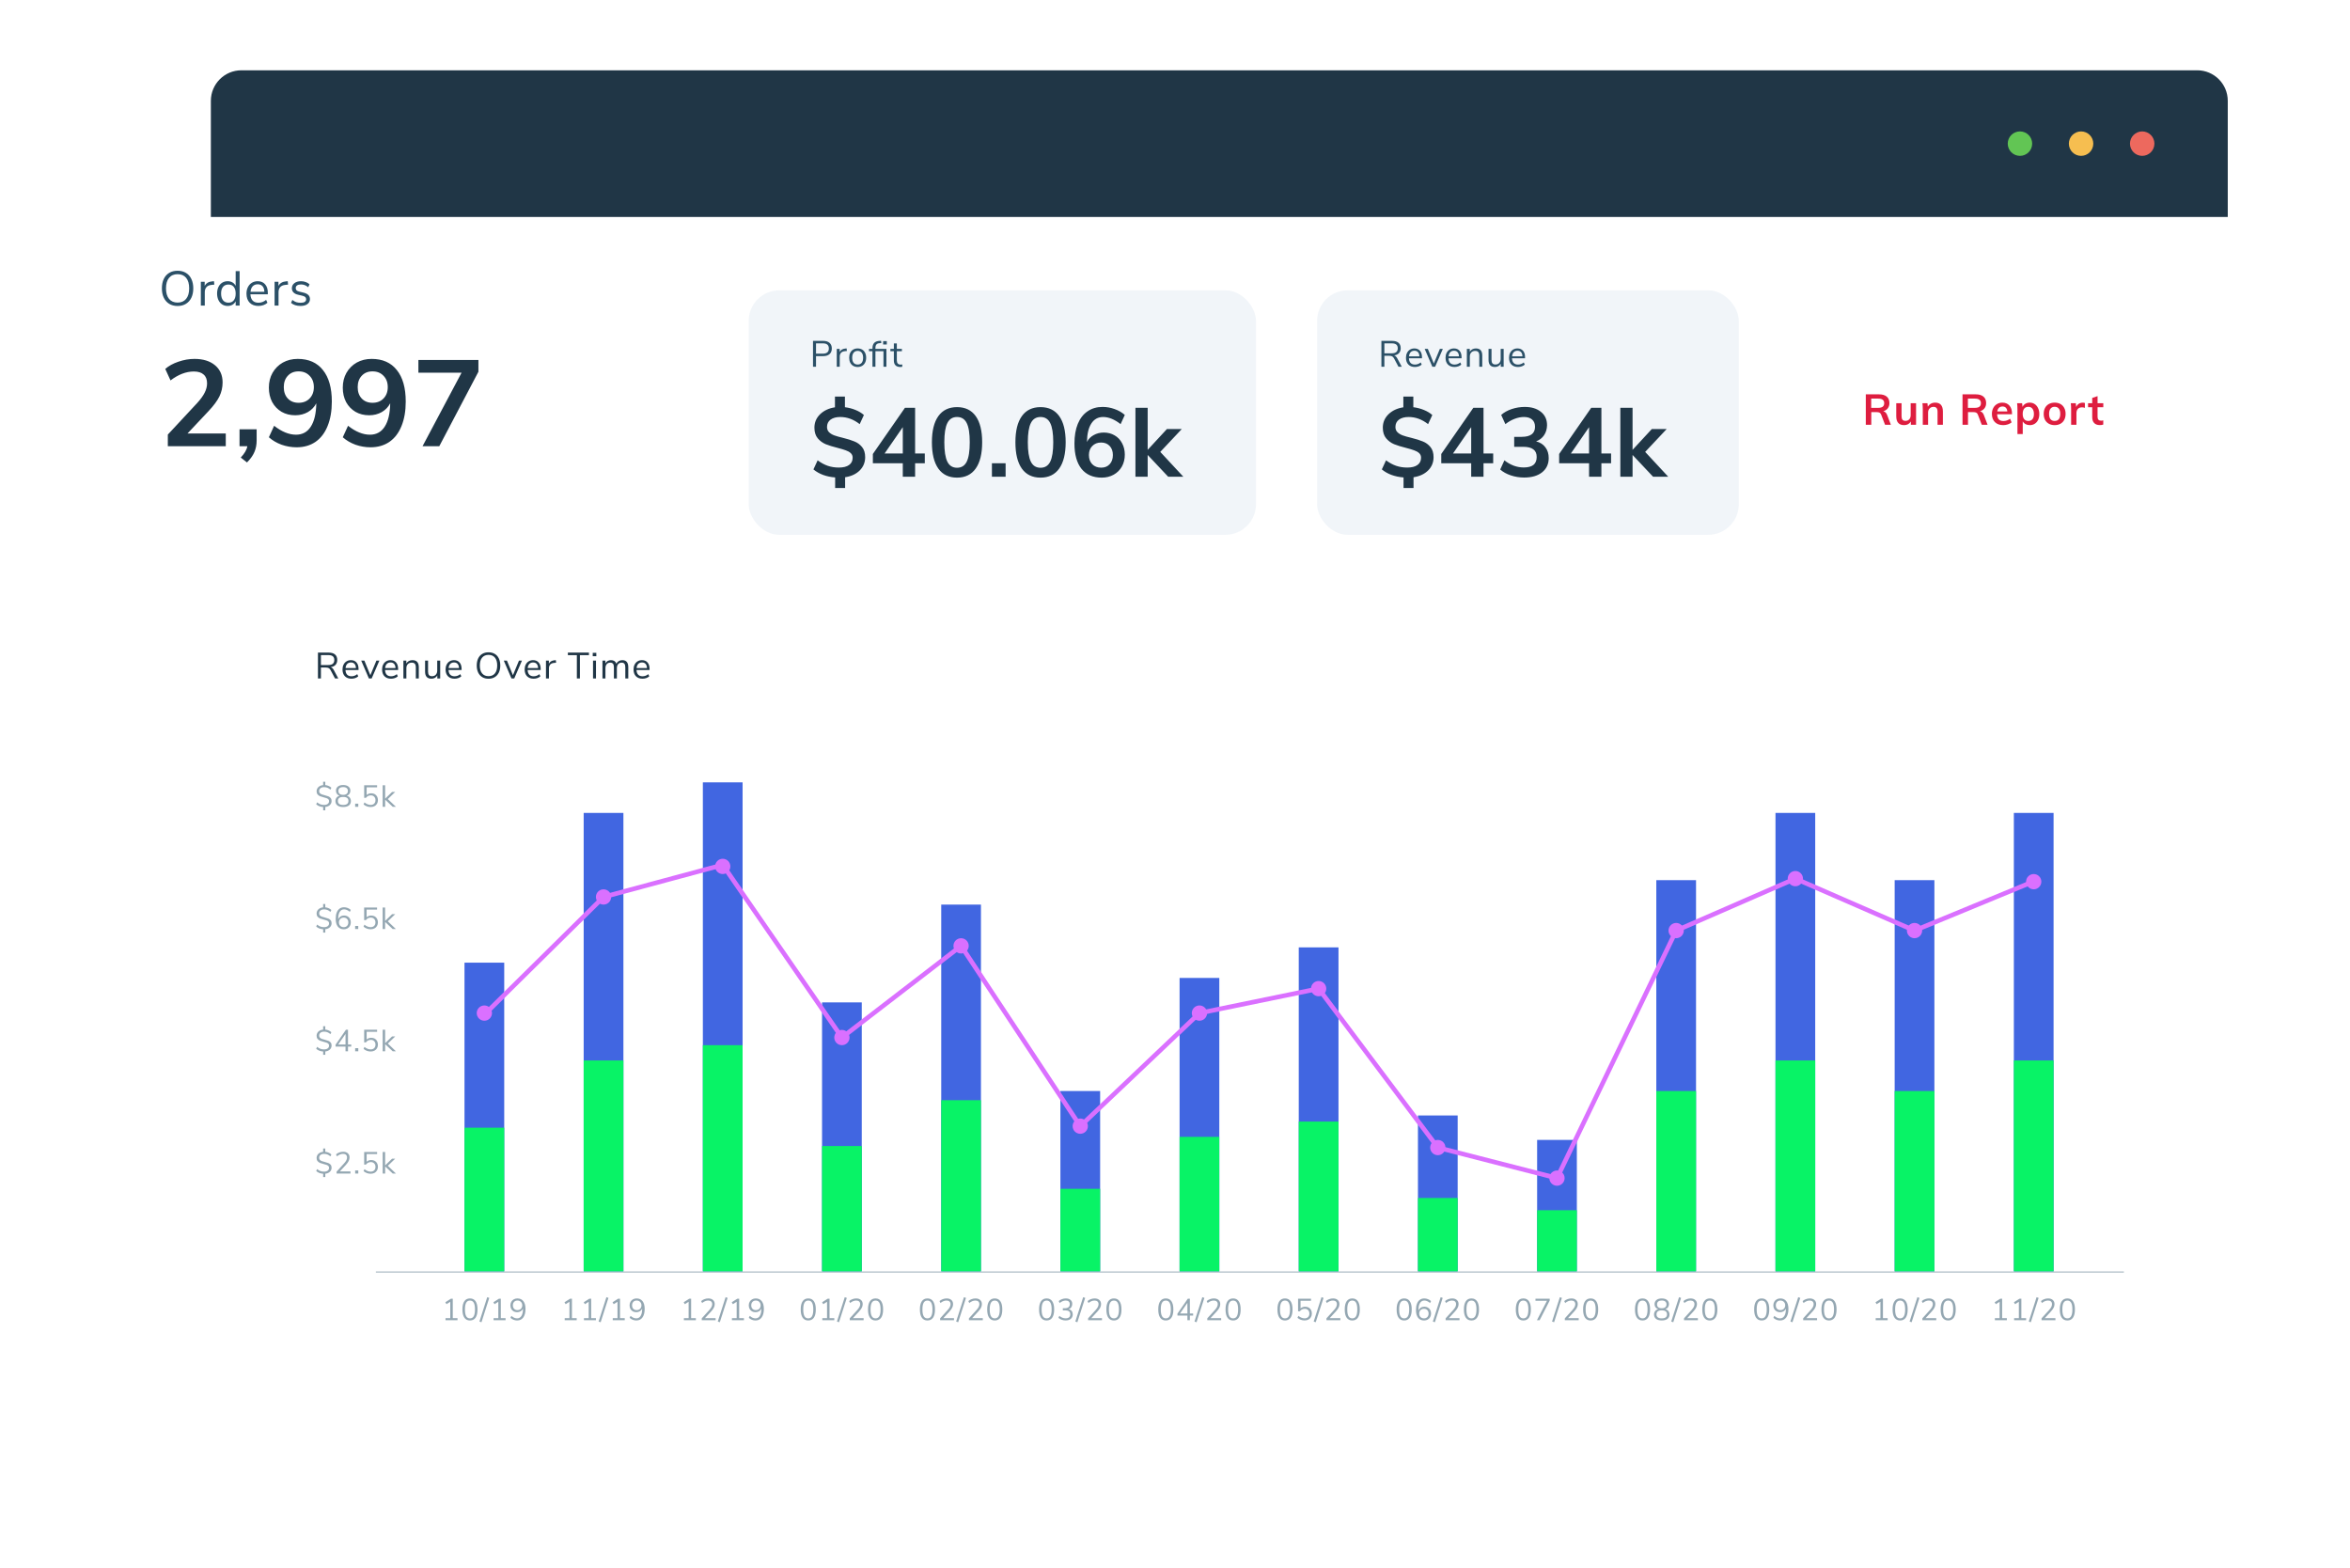 <svg width="769" height="513" viewBox="0 0 769 513" fill="none" xmlns="http://www.w3.org/2000/svg">
<g filter="url(#filter0_d)">
<rect x="69" y="23" width="660" height="449" rx="10" fill="white"/>
</g>
<path d="M69 33C69 27.477 73.477 23 79 23H719C724.523 23 729 27.477 729 33V71H69V33Z" fill="#203646"/>
<circle cx="661" cy="47" r="4" fill="#62C554"/>
<circle cx="681" cy="47" r="4" fill="#F6BE50"/>
<circle cx="701" cy="47" r="4" fill="#ED695E"/>
<g filter="url(#filter1_d)">
<rect x="24" y="63" width="196" height="119" rx="10" fill="white"/>
</g>
<path d="M58.112 100.128C57.067 100.128 56.155 99.893 55.376 99.424C54.608 98.955 54.016 98.288 53.6 97.424C53.184 96.56 52.976 95.541 52.976 94.368C52.976 93.184 53.179 92.16 53.584 91.296C54 90.421 54.592 89.755 55.36 89.296C56.139 88.827 57.056 88.592 58.112 88.592C59.168 88.592 60.08 88.827 60.848 89.296C61.627 89.755 62.219 90.421 62.624 91.296C63.04 92.16 63.248 93.179 63.248 94.352C63.248 95.525 63.04 96.549 62.624 97.424C62.208 98.288 61.611 98.955 60.832 99.424C60.064 99.893 59.157 100.128 58.112 100.128ZM58.112 99.008C59.307 99.008 60.235 98.608 60.896 97.808C61.568 96.997 61.904 95.845 61.904 94.352C61.904 92.859 61.573 91.712 60.912 90.912C60.251 90.112 59.317 89.712 58.112 89.712C56.917 89.712 55.984 90.117 55.312 90.928C54.651 91.728 54.32 92.869 54.32 94.352C54.32 95.835 54.651 96.981 55.312 97.792C55.984 98.603 56.917 99.008 58.112 99.008ZM70.135 93.136L69.287 93.216C68.487 93.291 67.905 93.541 67.543 93.968C67.191 94.395 67.015 94.923 67.015 95.552V100H65.719V92.208H66.983V93.568C67.42 92.661 68.279 92.155 69.559 92.048L70.023 92.016L70.135 93.136ZM78.415 88.72V100H77.119V98.576C76.885 99.067 76.538 99.445 76.079 99.712C75.631 99.979 75.103 100.112 74.495 100.112C73.812 100.112 73.21 99.941 72.687 99.6C72.165 99.259 71.759 98.784 71.471 98.176C71.183 97.557 71.039 96.843 71.039 96.032C71.039 95.232 71.183 94.528 71.471 93.92C71.759 93.312 72.165 92.843 72.687 92.512C73.21 92.181 73.812 92.016 74.495 92.016C75.103 92.016 75.631 92.149 76.079 92.416C76.538 92.683 76.885 93.061 77.119 93.552V88.72H78.415ZM74.751 99.04C75.508 99.04 76.09 98.784 76.495 98.272C76.911 97.749 77.119 97.013 77.119 96.064C77.119 95.115 76.911 94.384 76.495 93.872C76.09 93.36 75.508 93.104 74.751 93.104C73.994 93.104 73.402 93.36 72.975 93.872C72.559 94.384 72.351 95.104 72.351 96.032C72.351 96.981 72.559 97.723 72.975 98.256C73.402 98.779 73.994 99.04 74.751 99.04ZM87.644 96.304H81.948C81.99 97.211 82.236 97.899 82.684 98.368C83.132 98.827 83.766 99.056 84.588 99.056C85.494 99.056 86.326 98.747 87.084 98.128L87.516 99.072C87.174 99.392 86.737 99.648 86.204 99.84C85.67 100.021 85.126 100.112 84.572 100.112C83.356 100.112 82.396 99.755 81.692 99.04C80.998 98.325 80.652 97.339 80.652 96.08C80.652 95.28 80.806 94.576 81.116 93.968C81.425 93.349 81.857 92.869 82.412 92.528C82.977 92.187 83.617 92.016 84.332 92.016C85.366 92.016 86.177 92.357 86.764 93.04C87.35 93.712 87.644 94.64 87.644 95.824V96.304ZM84.348 93.024C83.665 93.024 83.116 93.237 82.7 93.664C82.294 94.091 82.054 94.693 81.98 95.472H86.508C86.486 94.683 86.289 94.08 85.916 93.664C85.542 93.237 85.02 93.024 84.348 93.024ZM94.269 93.136L93.421 93.216C92.621 93.291 92.04 93.541 91.677 93.968C91.325 94.395 91.149 94.923 91.149 95.552V100H89.853V92.208H91.117V93.568C91.555 92.661 92.413 92.155 93.693 92.048L94.157 92.016L94.269 93.136ZM98.356 100.112C97.044 100.112 96.004 99.776 95.236 99.104L95.668 98.144C96.084 98.475 96.505 98.715 96.932 98.864C97.369 99.003 97.86 99.072 98.404 99.072C98.98 99.072 99.417 98.976 99.716 98.784C100.025 98.581 100.18 98.293 100.18 97.92C100.18 97.611 100.078 97.365 99.876 97.184C99.673 97.003 99.337 96.859 98.868 96.752L97.556 96.448C96.894 96.299 96.388 96.043 96.036 95.68C95.684 95.317 95.508 94.869 95.508 94.336C95.508 93.643 95.78 93.083 96.324 92.656C96.868 92.229 97.593 92.016 98.5 92.016C99.044 92.016 99.561 92.107 100.052 92.288C100.542 92.459 100.953 92.709 101.284 93.04L100.852 93.984C100.137 93.376 99.353 93.072 98.5 93.072C97.956 93.072 97.529 93.179 97.22 93.392C96.921 93.595 96.772 93.883 96.772 94.256C96.772 94.565 96.862 94.816 97.044 95.008C97.236 95.189 97.54 95.328 97.956 95.424L99.284 95.744C100.009 95.915 100.548 96.176 100.9 96.528C101.252 96.869 101.428 97.317 101.428 97.872C101.428 98.555 101.15 99.099 100.596 99.504C100.052 99.909 99.305 100.112 98.356 100.112Z" fill="#2B5067"/>
<path d="M73.88 141.84V146H54.92V142.2L64.52 131.88C65.64 130.653 66.453 129.533 66.96 128.52C67.493 127.48 67.76 126.453 67.76 125.44C67.76 124.16 67.387 123.2 66.64 122.56C65.92 121.893 64.853 121.56 63.44 121.56C60.907 121.56 58.36 122.533 55.8 124.48L54.08 120.72C55.2 119.733 56.627 118.947 58.36 118.36C60.12 117.747 61.88 117.44 63.64 117.44C66.467 117.44 68.707 118.133 70.36 119.52C72.013 120.907 72.84 122.773 72.84 125.12C72.84 126.747 72.493 128.28 71.8 129.72C71.107 131.133 69.933 132.72 68.28 134.48L61.36 141.84H73.88ZM83.983 140.48V144.12C83.983 145.507 83.743 146.76 83.263 147.88C82.783 149.027 81.97 150.173 80.823 151.32L78.783 149.72C80.037 148.387 80.757 147.147 80.943 146H78.383V140.48H83.983ZM97.425 117.44C100.999 117.44 103.745 118.653 105.665 121.08C107.612 123.48 108.585 126.92 108.585 131.4C108.585 134.493 108.119 137.173 107.185 139.44C106.279 141.68 104.959 143.4 103.225 144.6C101.492 145.773 99.439 146.36 97.065 146.36C95.385 146.36 93.745 146.08 92.145 145.52C90.545 144.933 89.159 144.12 87.985 143.08L89.705 139.32C92.185 141.267 94.572 142.24 96.865 142.24C98.972 142.24 100.585 141.36 101.705 139.6C102.852 137.84 103.452 135.293 103.505 131.96C102.892 133.16 101.972 134.12 100.745 134.84C99.519 135.533 98.145 135.88 96.625 135.88C94.945 135.88 93.452 135.507 92.145 134.76C90.839 133.987 89.812 132.92 89.065 131.56C88.345 130.173 87.985 128.6 87.985 126.84C87.985 125.027 88.385 123.413 89.185 122C90.012 120.56 91.132 119.44 92.545 118.64C93.985 117.84 95.612 117.44 97.425 117.44ZM97.705 131.8C99.199 131.8 100.399 131.333 101.305 130.4C102.239 129.44 102.705 128.2 102.705 126.68C102.705 125.133 102.239 123.893 101.305 122.96C100.399 122 99.199 121.52 97.705 121.52C96.239 121.52 95.065 122 94.185 122.96C93.305 123.893 92.865 125.133 92.865 126.68C92.865 128.227 93.305 129.467 94.185 130.4C95.065 131.333 96.239 131.8 97.705 131.8ZM121.61 117.44C125.183 117.44 127.93 118.653 129.85 121.08C131.796 123.48 132.77 126.92 132.77 131.4C132.77 134.493 132.303 137.173 131.37 139.44C130.463 141.68 129.143 143.4 127.41 144.6C125.676 145.773 123.623 146.36 121.25 146.36C119.57 146.36 117.93 146.08 116.33 145.52C114.73 144.933 113.343 144.12 112.17 143.08L113.89 139.32C116.37 141.267 118.756 142.24 121.05 142.24C123.156 142.24 124.77 141.36 125.89 139.6C127.036 137.84 127.636 135.293 127.69 131.96C127.076 133.16 126.156 134.12 124.93 134.84C123.703 135.533 122.33 135.88 120.81 135.88C119.13 135.88 117.636 135.507 116.33 134.76C115.023 133.987 113.996 132.92 113.25 131.56C112.53 130.173 112.17 128.6 112.17 126.84C112.17 125.027 112.57 123.413 113.37 122C114.196 120.56 115.316 119.44 116.73 118.64C118.17 117.84 119.796 117.44 121.61 117.44ZM121.89 131.8C123.383 131.8 124.583 131.333 125.49 130.4C126.423 129.44 126.89 128.2 126.89 126.68C126.89 125.133 126.423 123.893 125.49 122.96C124.583 122 123.383 121.52 121.89 121.52C120.423 121.52 119.25 122 118.37 122.96C117.49 123.893 117.05 125.133 117.05 126.68C117.05 128.227 117.49 129.467 118.37 130.4C119.25 131.333 120.423 131.8 121.89 131.8ZM136.914 117.8H156.554V121.64L143.754 146H138.274L151.034 121.96H136.914V117.8Z" fill="#203646"/>
<rect opacity="0.2" x="245" y="95" width="166" height="80" rx="10" fill="#BBCDE3"/>
<path d="M266.044 111.54H269.392C270.28 111.54 270.968 111.756 271.456 112.188C271.952 112.62 272.2 113.232 272.2 114.024C272.2 114.816 271.952 115.432 271.456 115.872C270.96 116.312 270.272 116.532 269.392 116.532H267.028V120H266.044V111.54ZM269.296 115.716C270.584 115.716 271.228 115.152 271.228 114.024C271.228 112.912 270.584 112.356 269.296 112.356H267.028V115.716H269.296ZM277.129 114.852L276.493 114.912C275.893 114.968 275.457 115.156 275.185 115.476C274.921 115.796 274.789 116.192 274.789 116.664V120H273.817V114.156H274.765V115.176C275.093 114.496 275.737 114.116 276.697 114.036L277.045 114.012L277.129 114.852ZM280.654 120.084C280.102 120.084 279.614 119.96 279.19 119.712C278.774 119.464 278.45 119.112 278.218 118.656C277.994 118.192 277.882 117.656 277.882 117.048C277.882 116.44 277.994 115.908 278.218 115.452C278.45 114.988 278.774 114.632 279.19 114.384C279.614 114.136 280.102 114.012 280.654 114.012C281.206 114.012 281.694 114.136 282.118 114.384C282.542 114.632 282.866 114.988 283.09 115.452C283.322 115.908 283.438 116.44 283.438 117.048C283.438 117.656 283.322 118.192 283.09 118.656C282.866 119.112 282.542 119.464 282.118 119.712C281.694 119.96 281.206 120.084 280.654 120.084ZM280.654 119.28C281.23 119.28 281.67 119.092 281.974 118.716C282.286 118.332 282.442 117.776 282.442 117.048C282.442 116.336 282.286 115.788 281.974 115.404C281.662 115.012 281.222 114.816 280.654 114.816C280.086 114.816 279.646 115.012 279.334 115.404C279.022 115.788 278.866 116.336 278.866 117.048C278.866 117.768 279.018 118.32 279.322 118.704C279.634 119.088 280.078 119.28 280.654 119.28ZM286.471 114.156H290.071V120H289.099V114.924H286.471V120H285.499V114.924H284.359V114.156H285.499V113.964C285.499 113.18 285.695 112.588 286.087 112.188C286.479 111.788 287.079 111.568 287.887 111.528L288.331 111.504L288.391 112.26L287.839 112.296C287.359 112.328 287.011 112.468 286.795 112.716C286.579 112.964 286.471 113.336 286.471 113.832V114.156ZM288.991 111.612H290.191V112.728H288.991V111.612ZM294.746 119.304C294.922 119.304 295.098 119.292 295.274 119.268L295.226 120.036C295.042 120.068 294.842 120.084 294.626 120.084C293.922 120.084 293.39 119.9 293.03 119.532C292.678 119.164 292.502 118.652 292.502 117.996V114.924H291.362V114.156H292.502V112.38H293.474V114.156H295.13V114.924H293.474V117.924C293.474 118.844 293.898 119.304 294.746 119.304Z" fill="#2B5067"/>
<path d="M283.112 149.6C283.112 151.307 282.515 152.757 281.32 153.952C280.125 155.125 278.536 155.861 276.552 156.16V159.68H273.288V156.224C271.859 156.117 270.536 155.84 269.32 155.392C268.125 154.944 267.08 154.347 266.184 153.6L267.56 150.624C268.648 151.435 269.747 152.032 270.856 152.416C271.987 152.8 273.203 152.992 274.504 152.992C275.955 152.992 277.064 152.715 277.832 152.16C278.621 151.605 279.016 150.805 279.016 149.76C279.016 149.141 278.803 148.64 278.376 148.256C277.949 147.872 277.416 147.573 276.776 147.36C276.157 147.125 275.272 146.859 274.12 146.56C272.499 146.155 271.187 145.749 270.184 145.344C269.181 144.917 268.317 144.277 267.592 143.424C266.867 142.549 266.504 141.387 266.504 139.936C266.504 138.229 267.123 136.768 268.36 135.552C269.619 134.336 271.24 133.579 273.224 133.28V129.76H276.488V133.248C277.704 133.397 278.856 133.696 279.944 134.144C281.053 134.592 281.971 135.147 282.696 135.808L281.32 138.784C279.336 137.227 277.213 136.448 274.952 136.448C273.629 136.448 272.573 136.736 271.784 137.312C271.016 137.888 270.632 138.688 270.632 139.712C270.632 140.416 270.856 140.992 271.304 141.44C271.752 141.867 272.317 142.208 273 142.464C273.704 142.72 274.643 142.987 275.816 143.264C277.373 143.648 278.632 144.043 279.592 144.448C280.573 144.832 281.405 145.44 282.088 146.272C282.771 147.104 283.112 148.213 283.112 149.6ZM302.624 148.384V151.584H299.456V156H295.424V151.584H285.632V148.544L296.128 133.44H299.456V148.384H302.624ZM289.472 148.384H295.424V139.776L289.472 148.384ZM313.175 156.288C310.508 156.288 308.471 155.307 307.063 153.344C305.655 151.36 304.951 148.48 304.951 144.704C304.951 140.971 305.655 138.123 307.063 136.16C308.471 134.197 310.508 133.216 313.175 133.216C315.842 133.216 317.879 134.197 319.287 136.16C320.695 138.123 321.399 140.971 321.399 144.704C321.399 148.459 320.695 151.328 319.287 153.312C317.879 155.296 315.842 156.288 313.175 156.288ZM313.175 153.056C314.626 153.056 315.682 152.395 316.343 151.072C317.004 149.728 317.335 147.605 317.335 144.704C317.335 141.824 317.004 139.733 316.343 138.432C315.682 137.109 314.626 136.448 313.175 136.448C311.724 136.448 310.668 137.109 310.007 138.432C309.346 139.733 309.015 141.824 309.015 144.704C309.015 147.605 309.346 149.728 310.007 151.072C310.668 152.395 311.724 153.056 313.175 153.056ZM324.59 151.584H329.07V156H324.59V151.584ZM340.5 156.288C337.833 156.288 335.796 155.307 334.388 153.344C332.98 151.36 332.276 148.48 332.276 144.704C332.276 140.971 332.98 138.123 334.388 136.16C335.796 134.197 337.833 133.216 340.5 133.216C343.167 133.216 345.204 134.197 346.612 136.16C348.02 138.123 348.724 140.971 348.724 144.704C348.724 148.459 348.02 151.328 346.612 153.312C345.204 155.296 343.167 156.288 340.5 156.288ZM340.5 153.056C341.951 153.056 343.007 152.395 343.668 151.072C344.329 149.728 344.66 147.605 344.66 144.704C344.66 141.824 344.329 139.733 343.668 138.432C343.007 137.109 341.951 136.448 340.5 136.448C339.049 136.448 337.993 137.109 337.332 138.432C336.671 139.733 336.34 141.824 336.34 144.704C336.34 147.605 336.671 149.728 337.332 151.072C337.993 152.395 339.049 153.056 340.5 153.056ZM361.196 141.536C362.518 141.536 363.702 141.845 364.748 142.464C365.793 143.061 366.604 143.915 367.18 145.024C367.777 146.112 368.076 147.36 368.076 148.768C368.076 150.219 367.756 151.52 367.116 152.672C366.476 153.803 365.58 154.688 364.428 155.328C363.276 155.968 361.974 156.288 360.524 156.288C357.665 156.288 355.457 155.328 353.9 153.408C352.364 151.467 351.596 148.704 351.596 145.12C351.596 142.645 351.958 140.512 352.684 138.72C353.43 136.907 354.497 135.531 355.884 134.592C357.27 133.632 358.913 133.152 360.812 133.152C362.156 133.152 363.468 133.387 364.748 133.856C366.028 134.304 367.137 134.944 368.076 135.776L366.7 138.784C364.716 137.227 362.806 136.448 360.972 136.448C359.329 136.448 358.049 137.152 357.132 138.56C356.214 139.947 355.734 141.963 355.692 144.608C356.182 143.648 356.918 142.901 357.9 142.368C358.881 141.813 359.98 141.536 361.196 141.536ZM360.332 153.024C361.505 153.024 362.433 152.651 363.116 151.904C363.82 151.157 364.172 150.155 364.172 148.896C364.172 147.659 363.82 146.667 363.116 145.92C362.412 145.173 361.473 144.8 360.3 144.8C359.126 144.8 358.166 145.184 357.42 145.952C356.694 146.699 356.332 147.68 356.332 148.896C356.332 150.133 356.694 151.136 357.42 151.904C358.166 152.651 359.137 153.024 360.332 153.024ZM387.235 156H382.275L375.555 148.864V156H371.555V133.44H375.555V147.2L381.859 140.384H386.723L379.683 147.872L387.235 156Z" fill="#203646"/>
<rect opacity="0.2" x="431" y="95" width="138" height="80" rx="10" fill="#BBCDE3"/>
<path d="M458.704 120H457.624L456.184 117.288C456.008 116.96 455.8 116.736 455.56 116.616C455.328 116.488 455.008 116.424 454.6 116.424H453.016V120H452.044V111.54H455.524C456.444 111.54 457.144 111.744 457.624 112.152C458.112 112.56 458.356 113.16 458.356 113.952C458.356 114.608 458.168 115.14 457.792 115.548C457.424 115.948 456.896 116.2 456.208 116.304C456.424 116.368 456.612 116.476 456.772 116.628C456.94 116.78 457.092 116.984 457.228 117.24L458.704 120ZM455.44 115.608C456.096 115.608 456.584 115.472 456.904 115.2C457.232 114.928 457.396 114.516 457.396 113.964C457.396 113.42 457.236 113.016 456.916 112.752C456.596 112.488 456.104 112.356 455.44 112.356H453.016V115.608H455.44ZM465.323 117.228H461.051C461.083 117.908 461.267 118.424 461.603 118.776C461.939 119.12 462.415 119.292 463.031 119.292C463.711 119.292 464.335 119.06 464.903 118.596L465.227 119.304C464.971 119.544 464.643 119.736 464.243 119.88C463.843 120.016 463.435 120.084 463.019 120.084C462.107 120.084 461.387 119.816 460.859 119.28C460.339 118.744 460.079 118.004 460.079 117.06C460.079 116.46 460.195 115.932 460.427 115.476C460.659 115.012 460.983 114.652 461.399 114.396C461.823 114.14 462.303 114.012 462.839 114.012C463.615 114.012 464.223 114.268 464.663 114.78C465.103 115.284 465.323 115.98 465.323 116.868V117.228ZM462.851 114.768C462.339 114.768 461.927 114.928 461.615 115.248C461.311 115.568 461.131 116.02 461.075 116.604H464.471C464.455 116.012 464.307 115.56 464.027 115.248C463.747 114.928 463.355 114.768 462.851 114.768ZM471.172 114.168H472.144L469.624 120H468.712L466.204 114.168H467.236L469.192 118.944L471.172 114.168ZM478.274 117.228H474.002C474.034 117.908 474.218 118.424 474.554 118.776C474.89 119.12 475.366 119.292 475.982 119.292C476.662 119.292 477.286 119.06 477.854 118.596L478.178 119.304C477.922 119.544 477.594 119.736 477.194 119.88C476.794 120.016 476.386 120.084 475.97 120.084C475.058 120.084 474.338 119.816 473.81 119.28C473.29 118.744 473.03 118.004 473.03 117.06C473.03 116.46 473.146 115.932 473.378 115.476C473.61 115.012 473.934 114.652 474.35 114.396C474.774 114.14 475.254 114.012 475.79 114.012C476.566 114.012 477.174 114.268 477.614 114.78C478.054 115.284 478.274 115.98 478.274 116.868V117.228ZM475.802 114.768C475.29 114.768 474.878 114.928 474.566 115.248C474.262 115.568 474.082 116.02 474.026 116.604H477.422C477.406 116.012 477.258 115.56 476.978 115.248C476.698 114.928 476.306 114.768 475.802 114.768ZM482.946 114.012C484.346 114.012 485.046 114.784 485.046 116.328V120H484.074V116.388C484.074 115.844 483.966 115.448 483.75 115.2C483.542 114.952 483.206 114.828 482.742 114.828C482.206 114.828 481.778 114.992 481.458 115.32C481.138 115.648 480.978 116.092 480.978 116.652V120H480.006V114.156H480.966V115.116C481.158 114.756 481.426 114.484 481.77 114.3C482.114 114.108 482.506 114.012 482.946 114.012ZM492.047 114.156V120H491.099V119.004C490.915 119.356 490.655 119.624 490.319 119.808C489.991 119.992 489.619 120.084 489.203 120.084C488.507 120.084 487.983 119.892 487.631 119.508C487.279 119.116 487.103 118.54 487.103 117.78V114.156H488.075V117.756C488.075 118.276 488.179 118.66 488.387 118.908C488.595 119.148 488.923 119.268 489.371 119.268C489.883 119.268 490.295 119.104 490.607 118.776C490.919 118.44 491.075 118 491.075 117.456V114.156H492.047ZM499.049 117.228H494.777C494.809 117.908 494.993 118.424 495.329 118.776C495.665 119.12 496.141 119.292 496.757 119.292C497.437 119.292 498.061 119.06 498.629 118.596L498.953 119.304C498.697 119.544 498.369 119.736 497.969 119.88C497.569 120.016 497.161 120.084 496.745 120.084C495.833 120.084 495.113 119.816 494.585 119.28C494.065 118.744 493.805 118.004 493.805 117.06C493.805 116.46 493.921 115.932 494.153 115.476C494.385 115.012 494.709 114.652 495.125 114.396C495.549 114.14 496.029 114.012 496.565 114.012C497.341 114.012 497.949 114.268 498.389 114.78C498.829 115.284 499.049 115.98 499.049 116.868V117.228ZM496.577 114.768C496.065 114.768 495.653 114.928 495.341 115.248C495.037 115.568 494.857 116.02 494.801 116.604H498.197C498.181 116.012 498.033 115.56 497.753 115.248C497.473 114.928 497.081 114.768 496.577 114.768Z" fill="#2B5067"/>
<path d="M469.112 149.6C469.112 151.307 468.515 152.757 467.32 153.952C466.125 155.125 464.536 155.861 462.552 156.16V159.68H459.288V156.224C457.859 156.117 456.536 155.84 455.32 155.392C454.125 154.944 453.08 154.347 452.184 153.6L453.56 150.624C454.648 151.435 455.747 152.032 456.856 152.416C457.987 152.8 459.203 152.992 460.504 152.992C461.955 152.992 463.064 152.715 463.832 152.16C464.621 151.605 465.016 150.805 465.016 149.76C465.016 149.141 464.803 148.64 464.376 148.256C463.949 147.872 463.416 147.573 462.776 147.36C462.157 147.125 461.272 146.859 460.12 146.56C458.499 146.155 457.187 145.749 456.184 145.344C455.181 144.917 454.317 144.277 453.592 143.424C452.867 142.549 452.504 141.387 452.504 139.936C452.504 138.229 453.123 136.768 454.36 135.552C455.619 134.336 457.24 133.579 459.224 133.28V129.76H462.488V133.248C463.704 133.397 464.856 133.696 465.944 134.144C467.053 134.592 467.971 135.147 468.696 135.808L467.32 138.784C465.336 137.227 463.213 136.448 460.952 136.448C459.629 136.448 458.573 136.736 457.784 137.312C457.016 137.888 456.632 138.688 456.632 139.712C456.632 140.416 456.856 140.992 457.304 141.44C457.752 141.867 458.317 142.208 459 142.464C459.704 142.72 460.643 142.987 461.816 143.264C463.373 143.648 464.632 144.043 465.592 144.448C466.573 144.832 467.405 145.44 468.088 146.272C468.771 147.104 469.112 148.213 469.112 149.6ZM488.624 148.384V151.584H485.456V156H481.424V151.584H471.632V148.544L482.128 133.44H485.456V148.384H488.624ZM475.472 148.384H481.424V139.776L475.472 148.384ZM502.663 144.416C503.986 144.757 504.999 145.408 505.703 146.368C506.428 147.307 506.791 148.48 506.791 149.888C506.791 151.851 506.066 153.408 504.615 154.56C503.186 155.691 501.234 156.256 498.759 156.256C497.244 156.256 495.783 156.021 494.375 155.552C492.988 155.083 491.836 154.443 490.919 153.632L492.295 150.624C494.258 152.181 496.359 152.96 498.599 152.96C500.028 152.96 501.095 152.683 501.799 152.128C502.503 151.552 502.855 150.688 502.855 149.536C502.855 148.405 502.492 147.573 501.767 147.04C501.063 146.485 499.964 146.208 498.471 146.208H495.495V142.944H497.927C500.85 142.944 502.311 141.845 502.311 139.648C502.311 138.624 501.991 137.835 501.351 137.28C500.732 136.725 499.847 136.448 498.695 136.448C497.692 136.448 496.668 136.651 495.623 137.056C494.599 137.44 493.596 138.016 492.615 138.784L491.239 135.776C492.135 134.965 493.276 134.325 494.663 133.856C496.071 133.387 497.5 133.152 498.951 133.152C501.17 133.152 502.94 133.696 504.263 134.784C505.586 135.851 506.247 137.301 506.247 139.136C506.226 140.395 505.895 141.493 505.255 142.432C504.636 143.349 503.772 144.011 502.663 144.416ZM527.198 148.384V151.584H524.031V156H519.998V151.584H510.206V148.544L520.702 133.44H524.031V148.384H527.198ZM514.046 148.384H519.998V139.776L514.046 148.384ZM545.91 156H540.95L534.23 148.864V156H530.23V133.44H534.23V147.2L540.534 140.384H545.398L538.358 147.872L545.91 156Z" fill="#203646"/>
<path d="M618.76 139H616.856L615.582 135.682C615.47 135.374 615.297 135.159 615.064 135.038C614.831 134.917 614.527 134.856 614.154 134.856H612.348V139H610.556V129.032H614.826C615.955 129.032 616.814 129.279 617.402 129.774C617.99 130.269 618.284 130.978 618.284 131.902C618.284 132.565 618.107 133.129 617.752 133.596C617.407 134.053 616.912 134.38 616.268 134.576C616.856 134.697 617.281 135.108 617.542 135.808L618.76 139ZM614.574 133.456C615.255 133.456 615.759 133.33 616.086 133.078C616.413 132.826 616.576 132.443 616.576 131.93C616.576 131.426 616.413 131.053 616.086 130.81C615.769 130.558 615.265 130.432 614.574 130.432H612.32V133.456H614.574ZM627 131.93V139H625.292V137.908C625.068 138.3 624.77 138.599 624.396 138.804C624.023 139.009 623.594 139.112 623.108 139.112C621.382 139.112 620.518 138.141 620.518 136.2V131.93H622.254V136.214C622.254 136.727 622.357 137.105 622.562 137.348C622.777 137.591 623.104 137.712 623.542 137.712C624.056 137.712 624.466 137.544 624.774 137.208C625.082 136.872 625.236 136.424 625.236 135.864V131.93H627ZM633.246 131.748C634.935 131.748 635.78 132.719 635.78 134.66V139H634.03V134.744C634.03 134.184 633.923 133.778 633.708 133.526C633.493 133.265 633.162 133.134 632.714 133.134C632.182 133.134 631.753 133.307 631.426 133.652C631.099 133.988 630.936 134.436 630.936 134.996V139H629.2V133.932C629.2 133.185 629.163 132.518 629.088 131.93H630.726L630.852 133.092C631.095 132.663 631.421 132.331 631.832 132.098C632.252 131.865 632.723 131.748 633.246 131.748ZM650.407 139H648.503L647.229 135.682C647.117 135.374 646.945 135.159 646.711 135.038C646.478 134.917 646.175 134.856 645.801 134.856H643.995V139H642.203V129.032H646.473C647.603 129.032 648.461 129.279 649.049 129.774C649.637 130.269 649.931 130.978 649.931 131.902C649.931 132.565 649.754 133.129 649.399 133.596C649.054 134.053 648.559 134.38 647.915 134.576C648.503 134.697 648.928 135.108 649.189 135.808L650.407 139ZM646.221 133.456C646.903 133.456 647.407 133.33 647.733 133.078C648.06 132.826 648.223 132.443 648.223 131.93C648.223 131.426 648.06 131.053 647.733 130.81C647.416 130.558 646.912 130.432 646.221 130.432H643.967V133.456H646.221ZM658.395 135.556H653.523C653.561 136.312 653.747 136.872 654.083 137.236C654.429 137.591 654.937 137.768 655.609 137.768C656.384 137.768 657.103 137.516 657.765 137.012L658.269 138.216C657.933 138.487 657.518 138.706 657.023 138.874C656.538 139.033 656.043 139.112 655.539 139.112C654.382 139.112 653.472 138.785 652.809 138.132C652.147 137.479 651.815 136.583 651.815 135.444C651.815 134.725 651.96 134.086 652.249 133.526C652.539 132.966 652.945 132.532 653.467 132.224C653.99 131.907 654.583 131.748 655.245 131.748C656.216 131.748 656.981 132.065 657.541 132.7C658.111 133.325 658.395 134.189 658.395 135.29V135.556ZM655.287 133.008C654.821 133.008 654.438 133.148 654.139 133.428C653.85 133.699 653.663 134.095 653.579 134.618H656.869C656.813 134.086 656.65 133.685 656.379 133.414C656.118 133.143 655.754 133.008 655.287 133.008ZM664.209 131.748C664.816 131.748 665.353 131.907 665.819 132.224C666.295 132.532 666.664 132.971 666.925 133.54C667.196 134.1 667.331 134.744 667.331 135.472C667.331 136.2 667.201 136.839 666.939 137.39C666.678 137.941 666.309 138.365 665.833 138.664C665.367 138.963 664.825 139.112 664.209 139.112C663.696 139.112 663.239 139.005 662.837 138.79C662.436 138.566 662.128 138.258 661.913 137.866V142.024H660.177V133.932C660.177 133.185 660.14 132.518 660.065 131.93H661.703L661.843 133.148C662.03 132.709 662.333 132.369 662.753 132.126C663.173 131.874 663.659 131.748 664.209 131.748ZM663.733 137.74C664.321 137.74 664.774 137.544 665.091 137.152C665.409 136.76 665.567 136.2 665.567 135.472C665.567 134.735 665.409 134.161 665.091 133.75C664.774 133.33 664.326 133.12 663.747 133.12C663.15 133.12 662.693 133.321 662.375 133.722C662.058 134.123 661.899 134.697 661.899 135.444C661.899 136.181 662.058 136.751 662.375 137.152C662.693 137.544 663.145 137.74 663.733 137.74ZM672.365 139.112C671.646 139.112 671.012 138.963 670.461 138.664C669.92 138.365 669.5 137.941 669.201 137.39C668.912 136.83 668.767 136.177 668.767 135.43C668.767 134.683 668.912 134.035 669.201 133.484C669.5 132.924 669.92 132.495 670.461 132.196C671.012 131.897 671.646 131.748 672.365 131.748C673.074 131.748 673.7 131.897 674.241 132.196C674.782 132.495 675.198 132.924 675.487 133.484C675.786 134.035 675.935 134.683 675.935 135.43C675.935 136.177 675.786 136.83 675.487 137.39C675.198 137.941 674.782 138.365 674.241 138.664C673.7 138.963 673.074 139.112 672.365 139.112ZM672.351 137.74C672.948 137.74 673.401 137.549 673.709 137.166C674.026 136.774 674.185 136.195 674.185 135.43C674.185 134.674 674.026 134.1 673.709 133.708C673.392 133.307 672.944 133.106 672.365 133.106C671.777 133.106 671.324 133.307 671.007 133.708C670.69 134.1 670.531 134.674 670.531 135.43C670.531 136.195 670.685 136.774 670.993 137.166C671.31 137.549 671.763 137.74 672.351 137.74ZM681.552 131.762C681.823 131.762 682.056 131.799 682.252 131.874L682.238 133.47C681.94 133.349 681.632 133.288 681.314 133.288C680.717 133.288 680.26 133.461 679.942 133.806C679.634 134.151 679.48 134.609 679.48 135.178V139H677.744V133.932C677.744 133.185 677.707 132.518 677.632 131.93H679.27L679.41 133.176C679.588 132.719 679.868 132.369 680.25 132.126C680.633 131.883 681.067 131.762 681.552 131.762ZM686.395 133.246V136.41C686.395 137.241 686.783 137.656 687.557 137.656C687.772 137.656 688.005 137.619 688.257 137.544V138.93C687.949 139.042 687.576 139.098 687.137 139.098C686.335 139.098 685.719 138.874 685.289 138.426C684.86 137.978 684.645 137.334 684.645 136.494V133.246H683.287V131.93H684.645V130.208L686.395 129.62V131.93H688.271V133.246H686.395Z" fill="#DE1D3F"/>
<line opacity="0.3" y1="-0.25" x2="572" y2="-0.25" transform="matrix(1 -8.74228e-08 -8.74228e-08 -1 123 416)" stroke="#2B5067" stroke-width="0.5"/>
<path d="M110.704 222H109.624L108.184 219.288C108.008 218.96 107.8 218.736 107.56 218.616C107.328 218.488 107.008 218.424 106.6 218.424H105.016V222H104.044V213.54H107.524C108.444 213.54 109.144 213.744 109.624 214.152C110.112 214.56 110.356 215.16 110.356 215.952C110.356 216.608 110.168 217.14 109.792 217.548C109.424 217.948 108.896 218.2 108.208 218.304C108.424 218.368 108.612 218.476 108.772 218.628C108.94 218.78 109.092 218.984 109.228 219.24L110.704 222ZM107.44 217.608C108.096 217.608 108.584 217.472 108.904 217.2C109.232 216.928 109.396 216.516 109.396 215.964C109.396 215.42 109.236 215.016 108.916 214.752C108.596 214.488 108.104 214.356 107.44 214.356H105.016V217.608H107.44ZM117.323 219.228H113.051C113.083 219.908 113.267 220.424 113.603 220.776C113.939 221.12 114.415 221.292 115.031 221.292C115.711 221.292 116.335 221.06 116.903 220.596L117.227 221.304C116.971 221.544 116.643 221.736 116.243 221.88C115.843 222.016 115.435 222.084 115.019 222.084C114.107 222.084 113.387 221.816 112.859 221.28C112.339 220.744 112.079 220.004 112.079 219.06C112.079 218.46 112.195 217.932 112.427 217.476C112.659 217.012 112.983 216.652 113.399 216.396C113.823 216.14 114.303 216.012 114.839 216.012C115.615 216.012 116.223 216.268 116.663 216.78C117.103 217.284 117.323 217.98 117.323 218.868V219.228ZM114.851 216.768C114.339 216.768 113.927 216.928 113.615 217.248C113.311 217.568 113.131 218.02 113.075 218.604H116.471C116.455 218.012 116.307 217.56 116.027 217.248C115.747 216.928 115.355 216.768 114.851 216.768ZM123.172 216.168H124.144L121.624 222H120.712L118.204 216.168H119.236L121.192 220.944L123.172 216.168ZM130.274 219.228H126.002C126.034 219.908 126.218 220.424 126.554 220.776C126.89 221.12 127.366 221.292 127.982 221.292C128.662 221.292 129.286 221.06 129.854 220.596L130.178 221.304C129.922 221.544 129.594 221.736 129.194 221.88C128.794 222.016 128.386 222.084 127.97 222.084C127.058 222.084 126.338 221.816 125.81 221.28C125.29 220.744 125.03 220.004 125.03 219.06C125.03 218.46 125.146 217.932 125.378 217.476C125.61 217.012 125.934 216.652 126.35 216.396C126.774 216.14 127.254 216.012 127.79 216.012C128.566 216.012 129.174 216.268 129.614 216.78C130.054 217.284 130.274 217.98 130.274 218.868V219.228ZM127.802 216.768C127.29 216.768 126.878 216.928 126.566 217.248C126.262 217.568 126.082 218.02 126.026 218.604H129.422C129.406 218.012 129.258 217.56 128.978 217.248C128.698 216.928 128.306 216.768 127.802 216.768ZM134.946 216.012C136.346 216.012 137.046 216.784 137.046 218.328V222H136.074V218.388C136.074 217.844 135.966 217.448 135.75 217.2C135.542 216.952 135.206 216.828 134.742 216.828C134.206 216.828 133.778 216.992 133.458 217.32C133.138 217.648 132.978 218.092 132.978 218.652V222H132.006V216.156H132.966V217.116C133.158 216.756 133.426 216.484 133.77 216.3C134.114 216.108 134.506 216.012 134.946 216.012ZM144.047 216.156V222H143.099V221.004C142.915 221.356 142.655 221.624 142.319 221.808C141.991 221.992 141.619 222.084 141.203 222.084C140.507 222.084 139.983 221.892 139.631 221.508C139.279 221.116 139.103 220.54 139.103 219.78V216.156H140.075V219.756C140.075 220.276 140.179 220.66 140.387 220.908C140.595 221.148 140.923 221.268 141.371 221.268C141.883 221.268 142.295 221.104 142.607 220.776C142.919 220.44 143.075 220 143.075 219.456V216.156H144.047ZM151.049 219.228H146.777C146.809 219.908 146.993 220.424 147.329 220.776C147.665 221.12 148.141 221.292 148.757 221.292C149.437 221.292 150.061 221.06 150.629 220.596L150.953 221.304C150.697 221.544 150.369 221.736 149.969 221.88C149.569 222.016 149.161 222.084 148.745 222.084C147.833 222.084 147.113 221.816 146.585 221.28C146.065 220.744 145.805 220.004 145.805 219.06C145.805 218.46 145.921 217.932 146.153 217.476C146.385 217.012 146.709 216.652 147.125 216.396C147.549 216.14 148.029 216.012 148.565 216.012C149.341 216.012 149.949 216.268 150.389 216.78C150.829 217.284 151.049 217.98 151.049 218.868V219.228ZM148.577 216.768C148.065 216.768 147.653 216.928 147.341 217.248C147.037 217.568 146.857 218.02 146.801 218.604H150.197C150.181 218.012 150.033 217.56 149.753 217.248C149.473 216.928 149.081 216.768 148.577 216.768ZM159.859 222.096C159.075 222.096 158.391 221.92 157.807 221.568C157.231 221.216 156.787 220.716 156.475 220.068C156.163 219.42 156.007 218.656 156.007 217.776C156.007 216.888 156.159 216.12 156.463 215.472C156.775 214.816 157.219 214.316 157.795 213.972C158.379 213.62 159.067 213.444 159.859 213.444C160.651 213.444 161.335 213.62 161.911 213.972C162.495 214.316 162.939 214.816 163.243 215.472C163.555 216.12 163.711 216.884 163.711 217.764C163.711 218.644 163.555 219.412 163.243 220.068C162.931 220.716 162.483 221.216 161.899 221.568C161.323 221.92 160.643 222.096 159.859 222.096ZM159.859 221.256C160.755 221.256 161.451 220.956 161.947 220.356C162.451 219.748 162.703 218.884 162.703 217.764C162.703 216.644 162.455 215.784 161.959 215.184C161.463 214.584 160.763 214.284 159.859 214.284C158.963 214.284 158.263 214.588 157.759 215.196C157.263 215.796 157.015 216.652 157.015 217.764C157.015 218.876 157.263 219.736 157.759 220.344C158.263 220.952 158.963 221.256 159.859 221.256ZM169.827 216.168H170.799L168.279 222H167.367L164.859 216.168H165.891L167.847 220.944L169.827 216.168ZM176.929 219.228H172.657C172.689 219.908 172.873 220.424 173.209 220.776C173.545 221.12 174.021 221.292 174.637 221.292C175.317 221.292 175.941 221.06 176.509 220.596L176.833 221.304C176.577 221.544 176.249 221.736 175.849 221.88C175.449 222.016 175.041 222.084 174.625 222.084C173.713 222.084 172.993 221.816 172.465 221.28C171.945 220.744 171.685 220.004 171.685 219.06C171.685 218.46 171.801 217.932 172.033 217.476C172.265 217.012 172.589 216.652 173.005 216.396C173.429 216.14 173.909 216.012 174.445 216.012C175.221 216.012 175.829 216.268 176.269 216.78C176.709 217.284 176.929 217.98 176.929 218.868V219.228ZM174.457 216.768C173.945 216.768 173.533 216.928 173.221 217.248C172.917 217.568 172.737 218.02 172.681 218.604H176.077C176.061 218.012 175.913 217.56 175.633 217.248C175.353 216.928 174.961 216.768 174.457 216.768ZM181.973 216.852L181.337 216.912C180.737 216.968 180.301 217.156 180.029 217.476C179.765 217.796 179.633 218.192 179.633 218.664V222H178.661V216.156H179.609V217.176C179.937 216.496 180.581 216.116 181.541 216.036L181.889 216.012L181.973 216.852ZM188.769 222V214.38H185.829V213.54H192.717V214.38H189.765V222H188.769ZM194.057 222V216.156H195.029V222H194.057ZM193.961 213.624H195.137V214.716H193.961V213.624ZM203.65 216.012C204.946 216.012 205.594 216.784 205.594 218.328V222H204.622V218.376C204.622 217.84 204.526 217.448 204.334 217.2C204.15 216.952 203.85 216.828 203.434 216.828C202.946 216.828 202.562 216.992 202.282 217.32C202.002 217.648 201.862 218.096 201.862 218.664V222H200.89V218.376C200.89 217.832 200.794 217.44 200.602 217.2C200.41 216.952 200.106 216.828 199.69 216.828C199.202 216.828 198.818 216.992 198.538 217.32C198.258 217.648 198.118 218.096 198.118 218.664V222H197.146V216.156H198.106V217.08C198.282 216.736 198.526 216.472 198.838 216.288C199.15 216.104 199.51 216.012 199.918 216.012C200.822 216.012 201.418 216.396 201.706 217.164C201.874 216.804 202.13 216.524 202.474 216.324C202.818 216.116 203.21 216.012 203.65 216.012ZM212.561 219.228H208.289C208.321 219.908 208.505 220.424 208.841 220.776C209.177 221.12 209.653 221.292 210.269 221.292C210.949 221.292 211.573 221.06 212.141 220.596L212.465 221.304C212.209 221.544 211.881 221.736 211.481 221.88C211.081 222.016 210.673 222.084 210.257 222.084C209.345 222.084 208.625 221.816 208.097 221.28C207.577 220.744 207.317 220.004 207.317 219.06C207.317 218.46 207.433 217.932 207.665 217.476C207.897 217.012 208.221 216.652 208.637 216.396C209.061 216.14 209.541 216.012 210.077 216.012C210.853 216.012 211.461 216.268 211.901 216.78C212.341 217.284 212.561 217.98 212.561 218.868V219.228ZM210.089 216.768C209.577 216.768 209.165 216.928 208.853 217.248C208.549 217.568 208.369 218.02 208.313 218.604H211.709C211.693 218.012 211.545 217.56 211.265 217.248C210.985 216.928 210.593 216.768 210.089 216.768Z" fill="#203646"/>
<rect x="152" y="315" width="13" height="101" fill="#4166E1"/>
<rect x="152" y="369" width="13" height="47" fill="#08F366"/>
<rect x="191" y="266" width="13" height="150" fill="#4166E1"/>
<rect x="191" y="347" width="13" height="69" fill="#08F366"/>
<rect x="230" y="256" width="13" height="160" fill="#4166E1"/>
<rect x="230" y="342" width="13" height="74" fill="#08F366"/>
<rect x="269" y="328" width="13" height="88" fill="#4166E1"/>
<rect x="269" y="375" width="13" height="41" fill="#08F366"/>
<rect x="308" y="296" width="13" height="120" fill="#4166E1"/>
<rect x="308" y="360" width="13" height="56" fill="#08F366"/>
<rect x="347" y="357" width="13" height="59" fill="#4166E1"/>
<rect x="347" y="389" width="13" height="27" fill="#08F366"/>
<rect x="386" y="320" width="13" height="96" fill="#4166E1"/>
<rect x="386" y="372" width="13" height="44" fill="#08F366"/>
<rect x="425" y="310" width="13" height="106" fill="#4166E1"/>
<rect x="425" y="367" width="13" height="49" fill="#08F366"/>
<rect x="464" y="365" width="13" height="51" fill="#4166E1"/>
<rect x="464" y="392" width="13" height="24" fill="#08F366"/>
<rect x="503" y="373" width="13" height="43" fill="#4166E1"/>
<rect x="503" y="396" width="13" height="20" fill="#08F366"/>
<rect x="542" y="288" width="13" height="128" fill="#4166E1"/>
<rect x="542" y="357" width="13" height="59" fill="#08F366"/>
<rect x="581" y="266" width="13" height="150" fill="#4166E1"/>
<rect x="581" y="347" width="13" height="69" fill="#08F366"/>
<rect x="620" y="288" width="13" height="128" fill="#4166E1"/>
<rect x="620" y="357" width="13" height="59" fill="#08F366"/>
<rect x="659" y="266" width="13" height="150" fill="#4166E1"/>
<rect x="659" y="347" width="13" height="69" fill="#08F366"/>
<path d="M158.5 332L197.5 293.5L236.5 283L275.5 339.5L314.5 309.5L353.5 368.5L392.5 331.5L431.5 323.5L470.5 375.5L509.5 385.5L548.5 304.5L587.5 287.5L626.5 304.5L666.5 288" stroke="#DA70FF" stroke-width="1.5"/>
<circle cx="158.5" cy="331.5" r="2.5" fill="#DA70FF"/>
<circle cx="197.5" cy="293.5" r="2.5" fill="#DA70FF"/>
<circle cx="236.5" cy="283.5" r="2.5" fill="#DA70FF"/>
<circle cx="275.5" cy="339.5" r="2.5" fill="#DA70FF"/>
<circle cx="314.5" cy="309.5" r="2.5" fill="#DA70FF"/>
<circle cx="353.5" cy="368.5" r="2.5" fill="#DA70FF"/>
<circle cx="392.5" cy="331.5" r="2.5" fill="#DA70FF"/>
<circle cx="431.5" cy="323.5" r="2.5" fill="#DA70FF"/>
<circle cx="470.5" cy="375.5" r="2.5" fill="#DA70FF"/>
<circle cx="509.5" cy="385.5" r="2.5" fill="#DA70FF"/>
<circle cx="548.5" cy="304.5" r="2.5" fill="#DA70FF"/>
<circle cx="587.5" cy="287.5" r="2.5" fill="#DA70FF"/>
<circle cx="626.5" cy="304.5" r="2.5" fill="#DA70FF"/>
<circle cx="665.5" cy="288.5" r="2.5" fill="#DA70FF"/>
<path opacity="0.5" d="M108.51 382.09C108.51 382.617 108.323 383.06 107.95 383.42C107.577 383.773 107.077 383.987 106.45 384.06V385.15H105.75V384.07C105.297 384.043 104.877 383.957 104.49 383.81C104.103 383.657 103.763 383.443 103.47 383.17L103.78 382.54C104.127 382.833 104.477 383.047 104.83 383.18C105.19 383.313 105.583 383.38 106.01 383.38C106.537 383.38 106.947 383.27 107.24 383.05C107.533 382.83 107.68 382.517 107.68 382.11C107.68 381.87 107.603 381.677 107.45 381.53C107.303 381.377 107.113 381.26 106.88 381.18C106.653 381.093 106.343 381.003 105.95 380.91C105.443 380.783 105.033 380.657 104.72 380.53C104.413 380.403 104.15 380.21 103.93 379.95C103.71 379.69 103.6 379.34 103.6 378.9C103.6 378.54 103.69 378.217 103.87 377.93C104.05 377.637 104.3 377.4 104.62 377.22C104.947 377.04 105.32 376.93 105.74 376.89V375.8H106.44V376.89C106.82 376.923 107.183 377.017 107.53 377.17C107.883 377.323 108.183 377.52 108.43 377.76L108.12 378.39C107.533 377.843 106.853 377.57 106.08 377.57C105.573 377.57 105.173 377.687 104.88 377.92C104.587 378.147 104.44 378.463 104.44 378.87C104.44 379.15 104.52 379.373 104.68 379.54C104.847 379.707 105.05 379.837 105.29 379.93C105.53 380.017 105.86 380.113 106.28 380.22C106.767 380.347 107.157 380.467 107.45 380.58C107.743 380.693 107.993 380.873 108.2 381.12C108.407 381.36 108.51 381.683 108.51 382.09ZM114.686 383.31V384H110.146V383.38L112.616 380.66C112.949 380.287 113.189 379.953 113.336 379.66C113.489 379.36 113.566 379.06 113.566 378.76C113.566 378.373 113.453 378.077 113.226 377.87C112.999 377.663 112.679 377.56 112.266 377.56C111.586 377.56 110.919 377.83 110.266 378.37L109.956 377.74C110.236 377.473 110.586 377.263 111.006 377.11C111.433 376.95 111.859 376.87 112.286 376.87C112.933 376.87 113.443 377.037 113.816 377.37C114.196 377.703 114.386 378.153 114.386 378.72C114.386 379.127 114.293 379.517 114.106 379.89C113.926 380.263 113.626 380.68 113.206 381.14L111.206 383.31H114.686ZM116.222 382.98H117.242V384H116.222V382.98ZM121.477 379.58C121.924 379.58 122.311 379.673 122.637 379.86C122.971 380.047 123.227 380.31 123.407 380.65C123.587 380.983 123.677 381.37 123.677 381.81C123.677 382.257 123.577 382.65 123.377 382.99C123.184 383.33 122.907 383.597 122.547 383.79C122.187 383.977 121.767 384.07 121.287 384.07C120.861 384.07 120.437 383.993 120.017 383.84C119.604 383.68 119.254 383.467 118.967 383.2L119.277 382.57C119.931 383.11 120.601 383.38 121.287 383.38C121.781 383.38 122.167 383.24 122.447 382.96C122.727 382.68 122.867 382.3 122.867 381.82C122.867 381.353 122.727 380.977 122.447 380.69C122.174 380.403 121.807 380.26 121.347 380.26C120.674 380.26 120.137 380.533 119.737 381.08H119.167V376.95H123.397V377.63H119.977V380.14C120.164 379.96 120.384 379.823 120.637 379.73C120.897 379.63 121.177 379.58 121.477 379.58ZM129.563 384H128.513L126.033 381.67V384H125.223V376.95H126.033V381.34L128.303 379.14H129.333L126.913 381.47L129.563 384Z" fill="#2B5067"/>
<path opacity="0.5" d="M148.162 431.31H149.712V432H145.792V431.31H147.342V425.97L146.102 426.75L145.722 426.12L147.572 424.95H148.162V431.31ZM153.788 432.08C152.981 432.08 152.368 431.773 151.948 431.16C151.528 430.547 151.318 429.653 151.318 428.48C151.318 427.3 151.528 426.403 151.948 425.79C152.368 425.177 152.981 424.87 153.788 424.87C154.595 424.87 155.208 425.177 155.628 425.79C156.048 426.397 156.258 427.29 156.258 428.47C156.258 429.65 156.048 430.547 155.628 431.16C155.208 431.773 154.595 432.08 153.788 432.08ZM153.788 431.39C154.348 431.39 154.761 431.153 155.028 430.68C155.295 430.207 155.428 429.47 155.428 428.47C155.428 427.463 155.295 426.73 155.028 426.27C154.768 425.803 154.355 425.57 153.788 425.57C153.228 425.57 152.815 425.803 152.548 426.27C152.281 426.737 152.148 427.47 152.148 428.47C152.148 429.47 152.281 430.207 152.548 430.68C152.815 431.153 153.228 431.39 153.788 431.39ZM157.554 432.65L156.884 432.43L159.434 424.47L160.104 424.69L157.554 432.65ZM163.886 431.31H165.436V432H161.516V431.31H163.066V425.97L161.826 426.75L161.446 426.12L163.296 424.95H163.886V431.31ZM169.292 424.87C170.145 424.87 170.802 425.167 171.262 425.76C171.729 426.353 171.962 427.2 171.962 428.3C171.962 429.493 171.722 430.423 171.242 431.09C170.762 431.75 170.092 432.08 169.232 432.08C168.832 432.08 168.439 432.007 168.052 431.86C167.665 431.707 167.325 431.49 167.032 431.21L167.342 430.58C167.675 430.86 167.992 431.067 168.292 431.2C168.599 431.327 168.909 431.39 169.222 431.39C169.829 431.39 170.299 431.123 170.632 430.59C170.965 430.05 171.132 429.29 171.132 428.31V428.18C170.979 428.553 170.729 428.847 170.382 429.06C170.042 429.273 169.655 429.38 169.222 429.38C168.795 429.38 168.415 429.287 168.082 429.1C167.749 428.913 167.489 428.65 167.302 428.31C167.115 427.97 167.022 427.58 167.022 427.14C167.022 426.707 167.119 426.317 167.312 425.97C167.505 425.623 167.775 425.353 168.122 425.16C168.469 424.967 168.859 424.87 169.292 424.87ZM169.342 428.69C169.802 428.69 170.175 428.547 170.462 428.26C170.755 427.967 170.902 427.59 170.902 427.13C170.902 426.663 170.755 426.287 170.462 426C170.175 425.707 169.799 425.56 169.332 425.56C168.879 425.56 168.515 425.703 168.242 425.99C167.969 426.277 167.832 426.657 167.832 427.13C167.832 427.603 167.969 427.983 168.242 428.27C168.522 428.55 168.889 428.69 169.342 428.69Z" fill="#2B5067"/>
<path opacity="0.5" d="M187.162 431.31H188.712V432H184.792V431.31H186.342V425.97L185.102 426.75L184.722 426.12L186.572 424.95H187.162V431.31ZM193.458 431.31H195.008V432H191.088V431.31H192.638V425.97L191.398 426.75L191.018 426.12L192.868 424.95H193.458V431.31ZM196.554 432.65L195.884 432.43L198.434 424.47L199.104 424.69L196.554 432.65ZM202.886 431.31H204.436V432H200.516V431.31H202.066V425.97L200.826 426.75L200.446 426.12L202.296 424.95H202.886V431.31ZM208.292 424.87C209.145 424.87 209.802 425.167 210.262 425.76C210.729 426.353 210.962 427.2 210.962 428.3C210.962 429.493 210.722 430.423 210.242 431.09C209.762 431.75 209.092 432.08 208.232 432.08C207.832 432.08 207.439 432.007 207.052 431.86C206.665 431.707 206.325 431.49 206.032 431.21L206.342 430.58C206.675 430.86 206.992 431.067 207.292 431.2C207.599 431.327 207.909 431.39 208.222 431.39C208.829 431.39 209.299 431.123 209.632 430.59C209.965 430.05 210.132 429.29 210.132 428.31V428.18C209.979 428.553 209.729 428.847 209.382 429.06C209.042 429.273 208.655 429.38 208.222 429.38C207.795 429.38 207.415 429.287 207.082 429.1C206.749 428.913 206.489 428.65 206.302 428.31C206.115 427.97 206.022 427.58 206.022 427.14C206.022 426.707 206.119 426.317 206.312 425.97C206.505 425.623 206.775 425.353 207.122 425.16C207.469 424.967 207.859 424.87 208.292 424.87ZM208.342 428.69C208.802 428.69 209.175 428.547 209.462 428.26C209.755 427.967 209.902 427.59 209.902 427.13C209.902 426.663 209.755 426.287 209.462 426C209.175 425.707 208.799 425.56 208.332 425.56C207.879 425.56 207.515 425.703 207.242 425.99C206.969 426.277 206.832 426.657 206.832 427.13C206.832 427.603 206.969 427.983 207.242 428.27C207.522 428.55 207.889 428.69 208.342 428.69Z" fill="#2B5067"/>
<path opacity="0.5" d="M226.162 431.31H227.712V432H223.792V431.31H225.342V425.97L224.102 426.75L223.722 426.12L225.572 424.95H226.162V431.31ZM234.178 431.31V432H229.638V431.38L232.108 428.66C232.441 428.287 232.681 427.953 232.828 427.66C232.981 427.36 233.058 427.06 233.058 426.76C233.058 426.373 232.945 426.077 232.718 425.87C232.491 425.663 232.171 425.56 231.758 425.56C231.078 425.56 230.411 425.83 229.758 426.37L229.448 425.74C229.728 425.473 230.078 425.263 230.498 425.11C230.925 424.95 231.351 424.87 231.778 424.87C232.425 424.87 232.935 425.037 233.308 425.37C233.688 425.703 233.878 426.153 233.878 426.72C233.878 427.127 233.785 427.517 233.598 427.89C233.418 428.263 233.118 428.68 232.698 429.14L230.698 431.31H234.178ZM235.554 432.65L234.884 432.43L237.434 424.47L238.104 424.69L235.554 432.65ZM241.886 431.31H243.436V432H239.516V431.31H241.066V425.97L239.826 426.75L239.446 426.12L241.296 424.95H241.886V431.31ZM247.292 424.87C248.145 424.87 248.802 425.167 249.262 425.76C249.729 426.353 249.962 427.2 249.962 428.3C249.962 429.493 249.722 430.423 249.242 431.09C248.762 431.75 248.092 432.08 247.232 432.08C246.832 432.08 246.439 432.007 246.052 431.86C245.665 431.707 245.325 431.49 245.032 431.21L245.342 430.58C245.675 430.86 245.992 431.067 246.292 431.2C246.599 431.327 246.909 431.39 247.222 431.39C247.829 431.39 248.299 431.123 248.632 430.59C248.965 430.05 249.132 429.29 249.132 428.31V428.18C248.979 428.553 248.729 428.847 248.382 429.06C248.042 429.273 247.655 429.38 247.222 429.38C246.795 429.38 246.415 429.287 246.082 429.1C245.749 428.913 245.489 428.65 245.302 428.31C245.115 427.97 245.022 427.58 245.022 427.14C245.022 426.707 245.119 426.317 245.312 425.97C245.505 425.623 245.775 425.353 246.122 425.16C246.469 424.967 246.859 424.87 247.292 424.87ZM247.342 428.69C247.802 428.69 248.175 428.547 248.462 428.26C248.755 427.967 248.902 427.59 248.902 427.13C248.902 426.663 248.755 426.287 248.462 426C248.175 425.707 247.799 425.56 247.332 425.56C246.879 425.56 246.515 425.703 246.242 425.99C245.969 426.277 245.832 426.657 245.832 427.13C245.832 427.603 245.969 427.983 246.242 428.27C246.522 428.55 246.889 428.69 247.342 428.69Z" fill="#2B5067"/>
<path opacity="0.5" d="M264.492 432.08C263.685 432.08 263.072 431.773 262.652 431.16C262.232 430.547 262.022 429.653 262.022 428.48C262.022 427.3 262.232 426.403 262.652 425.79C263.072 425.177 263.685 424.87 264.492 424.87C265.298 424.87 265.912 425.177 266.332 425.79C266.752 426.397 266.962 427.29 266.962 428.47C266.962 429.65 266.752 430.547 266.332 431.16C265.912 431.773 265.298 432.08 264.492 432.08ZM264.492 431.39C265.052 431.39 265.465 431.153 265.732 430.68C265.998 430.207 266.132 429.47 266.132 428.47C266.132 427.463 265.998 426.73 265.732 426.27C265.472 425.803 265.058 425.57 264.492 425.57C263.932 425.57 263.518 425.803 263.252 426.27C262.985 426.737 262.852 427.47 262.852 428.47C262.852 429.47 262.985 430.207 263.252 430.68C263.518 431.153 263.932 431.39 264.492 431.39ZM271.458 431.31H273.008V432H269.088V431.31H270.638V425.97L269.398 426.75L269.018 426.12L270.868 424.95H271.458V431.31ZM274.554 432.65L273.884 432.43L276.434 424.47L277.104 424.69L274.554 432.65ZM282.606 431.31V432H278.066V431.38L280.536 428.66C280.869 428.287 281.109 427.953 281.256 427.66C281.409 427.36 281.486 427.06 281.486 426.76C281.486 426.373 281.373 426.077 281.146 425.87C280.919 425.663 280.599 425.56 280.186 425.56C279.506 425.56 278.839 425.83 278.186 426.37L277.876 425.74C278.156 425.473 278.506 425.263 278.926 425.11C279.353 424.95 279.779 424.87 280.206 424.87C280.853 424.87 281.363 425.037 281.736 425.37C282.116 425.703 282.306 426.153 282.306 426.72C282.306 427.127 282.213 427.517 282.026 427.89C281.846 428.263 281.546 428.68 281.126 429.14L279.126 431.31H282.606ZM286.512 432.08C285.705 432.08 285.092 431.773 284.672 431.16C284.252 430.547 284.042 429.653 284.042 428.48C284.042 427.3 284.252 426.403 284.672 425.79C285.092 425.177 285.705 424.87 286.512 424.87C287.319 424.87 287.932 425.177 288.352 425.79C288.772 426.397 288.982 427.29 288.982 428.47C288.982 429.65 288.772 430.547 288.352 431.16C287.932 431.773 287.319 432.08 286.512 432.08ZM286.512 431.39C287.072 431.39 287.485 431.153 287.752 430.68C288.019 430.207 288.152 429.47 288.152 428.47C288.152 427.463 288.019 426.73 287.752 426.27C287.492 425.803 287.079 425.57 286.512 425.57C285.952 425.57 285.539 425.803 285.272 426.27C285.005 426.737 284.872 427.47 284.872 428.47C284.872 429.47 285.005 430.207 285.272 430.68C285.539 431.153 285.952 431.39 286.512 431.39Z" fill="#2B5067"/>
<path opacity="0.5" d="M303.492 432.08C302.685 432.08 302.072 431.773 301.652 431.16C301.232 430.547 301.022 429.653 301.022 428.48C301.022 427.3 301.232 426.403 301.652 425.79C302.072 425.177 302.685 424.87 303.492 424.87C304.298 424.87 304.912 425.177 305.332 425.79C305.752 426.397 305.962 427.29 305.962 428.47C305.962 429.65 305.752 430.547 305.332 431.16C304.912 431.773 304.298 432.08 303.492 432.08ZM303.492 431.39C304.052 431.39 304.465 431.153 304.732 430.68C304.998 430.207 305.132 429.47 305.132 428.47C305.132 427.463 304.998 426.73 304.732 426.27C304.472 425.803 304.058 425.57 303.492 425.57C302.932 425.57 302.518 425.803 302.252 426.27C301.985 426.737 301.852 427.47 301.852 428.47C301.852 429.47 301.985 430.207 302.252 430.68C302.518 431.153 302.932 431.39 303.492 431.39ZM312.178 431.31V432H307.638V431.38L310.108 428.66C310.441 428.287 310.681 427.953 310.828 427.66C310.981 427.36 311.058 427.06 311.058 426.76C311.058 426.373 310.945 426.077 310.718 425.87C310.491 425.663 310.171 425.56 309.758 425.56C309.078 425.56 308.411 425.83 307.758 426.37L307.448 425.74C307.728 425.473 308.078 425.263 308.498 425.11C308.925 424.95 309.351 424.87 309.778 424.87C310.425 424.87 310.935 425.037 311.308 425.37C311.688 425.703 311.878 426.153 311.878 426.72C311.878 427.127 311.785 427.517 311.598 427.89C311.418 428.263 311.118 428.68 310.698 429.14L308.698 431.31H312.178ZM313.554 432.65L312.884 432.43L315.434 424.47L316.104 424.69L313.554 432.65ZM321.606 431.31V432H317.066V431.38L319.536 428.66C319.869 428.287 320.109 427.953 320.256 427.66C320.409 427.36 320.486 427.06 320.486 426.76C320.486 426.373 320.373 426.077 320.146 425.87C319.919 425.663 319.599 425.56 319.186 425.56C318.506 425.56 317.839 425.83 317.186 426.37L316.876 425.74C317.156 425.473 317.506 425.263 317.926 425.11C318.353 424.95 318.779 424.87 319.206 424.87C319.853 424.87 320.363 425.037 320.736 425.37C321.116 425.703 321.306 426.153 321.306 426.72C321.306 427.127 321.213 427.517 321.026 427.89C320.846 428.263 320.546 428.68 320.126 429.14L318.126 431.31H321.606ZM325.512 432.08C324.705 432.08 324.092 431.773 323.672 431.16C323.252 430.547 323.042 429.653 323.042 428.48C323.042 427.3 323.252 426.403 323.672 425.79C324.092 425.177 324.705 424.87 325.512 424.87C326.319 424.87 326.932 425.177 327.352 425.79C327.772 426.397 327.982 427.29 327.982 428.47C327.982 429.65 327.772 430.547 327.352 431.16C326.932 431.773 326.319 432.08 325.512 432.08ZM325.512 431.39C326.072 431.39 326.485 431.153 326.752 430.68C327.019 430.207 327.152 429.47 327.152 428.47C327.152 427.463 327.019 426.73 326.752 426.27C326.492 425.803 326.079 425.57 325.512 425.57C324.952 425.57 324.539 425.803 324.272 426.27C324.005 426.737 323.872 427.47 323.872 428.47C323.872 429.47 324.005 430.207 324.272 430.68C324.539 431.153 324.952 431.39 325.512 431.39Z" fill="#2B5067"/>
<path opacity="0.5" d="M342.492 432.08C341.685 432.08 341.072 431.773 340.652 431.16C340.232 430.547 340.022 429.653 340.022 428.48C340.022 427.3 340.232 426.403 340.652 425.79C341.072 425.177 341.685 424.87 342.492 424.87C343.298 424.87 343.912 425.177 344.332 425.79C344.752 426.397 344.962 427.29 344.962 428.47C344.962 429.65 344.752 430.547 344.332 431.16C343.912 431.773 343.298 432.08 342.492 432.08ZM342.492 431.39C343.052 431.39 343.465 431.153 343.732 430.68C343.998 430.207 344.132 429.47 344.132 428.47C344.132 427.463 343.998 426.73 343.732 426.27C343.472 425.803 343.058 425.57 342.492 425.57C341.932 425.57 341.518 425.803 341.252 426.27C340.985 426.737 340.852 427.47 340.852 428.47C340.852 429.47 340.985 430.207 341.252 430.68C341.518 431.153 341.932 431.39 342.492 431.39ZM349.758 428.38C350.171 428.5 350.488 428.707 350.708 429C350.928 429.287 351.038 429.65 351.038 430.09C351.038 430.703 350.828 431.187 350.408 431.54C349.995 431.893 349.431 432.07 348.718 432.07C348.265 432.07 347.828 431.993 347.408 431.84C346.988 431.687 346.635 431.473 346.348 431.2L346.658 430.57C347.298 431.11 347.978 431.38 348.698 431.38C349.198 431.38 349.578 431.27 349.838 431.05C350.098 430.823 350.228 430.493 350.228 430.06C350.228 429.2 349.688 428.77 348.608 428.77H347.798V428.08H348.448C348.968 428.08 349.368 427.967 349.648 427.74C349.928 427.507 350.068 427.173 350.068 426.74C350.068 426.36 349.955 426.07 349.728 425.87C349.501 425.663 349.178 425.56 348.758 425.56C348.078 425.56 347.411 425.83 346.758 426.37L346.448 425.74C346.735 425.467 347.085 425.253 347.498 425.1C347.911 424.947 348.341 424.87 348.788 424.87C349.428 424.87 349.935 425.033 350.308 425.36C350.688 425.68 350.878 426.113 350.878 426.66C350.878 427.067 350.778 427.423 350.578 427.73C350.385 428.03 350.111 428.247 349.758 428.38ZM352.554 432.65L351.884 432.43L354.434 424.47L355.104 424.69L352.554 432.65ZM360.606 431.31V432H356.066V431.38L358.536 428.66C358.869 428.287 359.109 427.953 359.256 427.66C359.409 427.36 359.486 427.06 359.486 426.76C359.486 426.373 359.373 426.077 359.146 425.87C358.919 425.663 358.599 425.56 358.186 425.56C357.506 425.56 356.839 425.83 356.186 426.37L355.876 425.74C356.156 425.473 356.506 425.263 356.926 425.11C357.353 424.95 357.779 424.87 358.206 424.87C358.853 424.87 359.363 425.037 359.736 425.37C360.116 425.703 360.306 426.153 360.306 426.72C360.306 427.127 360.213 427.517 360.026 427.89C359.846 428.263 359.546 428.68 359.126 429.14L357.126 431.31H360.606ZM364.512 432.08C363.705 432.08 363.092 431.773 362.672 431.16C362.252 430.547 362.042 429.653 362.042 428.48C362.042 427.3 362.252 426.403 362.672 425.79C363.092 425.177 363.705 424.87 364.512 424.87C365.319 424.87 365.932 425.177 366.352 425.79C366.772 426.397 366.982 427.29 366.982 428.47C366.982 429.65 366.772 430.547 366.352 431.16C365.932 431.773 365.319 432.08 364.512 432.08ZM364.512 431.39C365.072 431.39 365.485 431.153 365.752 430.68C366.019 430.207 366.152 429.47 366.152 428.47C366.152 427.463 366.019 426.73 365.752 426.27C365.492 425.803 365.079 425.57 364.512 425.57C363.952 425.57 363.539 425.803 363.272 426.27C363.005 426.737 362.872 427.47 362.872 428.47C362.872 429.47 363.005 430.207 363.272 430.68C363.539 431.153 363.952 431.39 364.512 431.39Z" fill="#2B5067"/>
<path opacity="0.5" d="M381.492 432.08C380.685 432.08 380.072 431.773 379.652 431.16C379.232 430.547 379.022 429.653 379.022 428.48C379.022 427.3 379.232 426.403 379.652 425.79C380.072 425.177 380.685 424.87 381.492 424.87C382.298 424.87 382.912 425.177 383.332 425.79C383.752 426.397 383.962 427.29 383.962 428.47C383.962 429.65 383.752 430.547 383.332 431.16C382.912 431.773 382.298 432.08 381.492 432.08ZM381.492 431.39C382.052 431.39 382.465 431.153 382.732 430.68C382.998 430.207 383.132 429.47 383.132 428.47C383.132 427.463 382.998 426.73 382.732 426.27C382.472 425.803 382.058 425.57 381.492 425.57C380.932 425.57 380.518 425.803 380.252 426.27C379.985 426.737 379.852 427.47 379.852 428.47C379.852 429.47 379.985 430.207 380.252 430.68C380.518 431.153 380.932 431.39 381.492 431.39ZM390.428 429.79V430.47H389.368V432H388.558V430.47H385.298V429.85L388.698 424.95H389.368V429.79H390.428ZM386.148 429.79H388.558V426.32L386.148 429.79ZM391.554 432.65L390.884 432.43L393.434 424.47L394.104 424.69L391.554 432.65ZM399.606 431.31V432H395.066V431.38L397.536 428.66C397.869 428.287 398.109 427.953 398.256 427.66C398.409 427.36 398.486 427.06 398.486 426.76C398.486 426.373 398.373 426.077 398.146 425.87C397.919 425.663 397.599 425.56 397.186 425.56C396.506 425.56 395.839 425.83 395.186 426.37L394.876 425.74C395.156 425.473 395.506 425.263 395.926 425.11C396.353 424.95 396.779 424.87 397.206 424.87C397.853 424.87 398.363 425.037 398.736 425.37C399.116 425.703 399.306 426.153 399.306 426.72C399.306 427.127 399.213 427.517 399.026 427.89C398.846 428.263 398.546 428.68 398.126 429.14L396.126 431.31H399.606ZM403.512 432.08C402.705 432.08 402.092 431.773 401.672 431.16C401.252 430.547 401.042 429.653 401.042 428.48C401.042 427.3 401.252 426.403 401.672 425.79C402.092 425.177 402.705 424.87 403.512 424.87C404.319 424.87 404.932 425.177 405.352 425.79C405.772 426.397 405.982 427.29 405.982 428.47C405.982 429.65 405.772 430.547 405.352 431.16C404.932 431.773 404.319 432.08 403.512 432.08ZM403.512 431.39C404.072 431.39 404.485 431.153 404.752 430.68C405.019 430.207 405.152 429.47 405.152 428.47C405.152 427.463 405.019 426.73 404.752 426.27C404.492 425.803 404.079 425.57 403.512 425.57C402.952 425.57 402.539 425.803 402.272 426.27C402.005 426.737 401.872 427.47 401.872 428.47C401.872 429.47 402.005 430.207 402.272 430.68C402.539 431.153 402.952 431.39 403.512 431.39Z" fill="#2B5067"/>
<path opacity="0.5" d="M420.492 432.08C419.685 432.08 419.072 431.773 418.652 431.16C418.232 430.547 418.022 429.653 418.022 428.48C418.022 427.3 418.232 426.403 418.652 425.79C419.072 425.177 419.685 424.87 420.492 424.87C421.298 424.87 421.912 425.177 422.332 425.79C422.752 426.397 422.962 427.29 422.962 428.47C422.962 429.65 422.752 430.547 422.332 431.16C421.912 431.773 421.298 432.08 420.492 432.08ZM420.492 431.39C421.052 431.39 421.465 431.153 421.732 430.68C421.998 430.207 422.132 429.47 422.132 428.47C422.132 427.463 421.998 426.73 421.732 426.27C421.472 425.803 421.058 425.57 420.492 425.57C419.932 425.57 419.518 425.803 419.252 426.27C418.985 426.737 418.852 427.47 418.852 428.47C418.852 429.47 418.985 430.207 419.252 430.68C419.518 431.153 419.932 431.39 420.492 431.39ZM427.088 427.58C427.535 427.58 427.921 427.673 428.248 427.86C428.581 428.047 428.838 428.31 429.018 428.65C429.198 428.983 429.288 429.37 429.288 429.81C429.288 430.257 429.188 430.65 428.988 430.99C428.795 431.33 428.518 431.597 428.158 431.79C427.798 431.977 427.378 432.07 426.898 432.07C426.471 432.07 426.048 431.993 425.628 431.84C425.215 431.68 424.865 431.467 424.578 431.2L424.888 430.57C425.541 431.11 426.211 431.38 426.898 431.38C427.391 431.38 427.778 431.24 428.058 430.96C428.338 430.68 428.478 430.3 428.478 429.82C428.478 429.353 428.338 428.977 428.058 428.69C427.785 428.403 427.418 428.26 426.958 428.26C426.285 428.26 425.748 428.533 425.348 429.08H424.778V424.95H429.008V425.63H425.588V428.14C425.775 427.96 425.995 427.823 426.248 427.73C426.508 427.63 426.788 427.58 427.088 427.58ZM430.554 432.65L429.884 432.43L432.434 424.47L433.104 424.69L430.554 432.65ZM438.606 431.31V432H434.066V431.38L436.536 428.66C436.869 428.287 437.109 427.953 437.256 427.66C437.409 427.36 437.486 427.06 437.486 426.76C437.486 426.373 437.373 426.077 437.146 425.87C436.919 425.663 436.599 425.56 436.186 425.56C435.506 425.56 434.839 425.83 434.186 426.37L433.876 425.74C434.156 425.473 434.506 425.263 434.926 425.11C435.353 424.95 435.779 424.87 436.206 424.87C436.853 424.87 437.363 425.037 437.736 425.37C438.116 425.703 438.306 426.153 438.306 426.72C438.306 427.127 438.213 427.517 438.026 427.89C437.846 428.263 437.546 428.68 437.126 429.14L435.126 431.31H438.606ZM442.512 432.08C441.705 432.08 441.092 431.773 440.672 431.16C440.252 430.547 440.042 429.653 440.042 428.48C440.042 427.3 440.252 426.403 440.672 425.79C441.092 425.177 441.705 424.87 442.512 424.87C443.319 424.87 443.932 425.177 444.352 425.79C444.772 426.397 444.982 427.29 444.982 428.47C444.982 429.65 444.772 430.547 444.352 431.16C443.932 431.773 443.319 432.08 442.512 432.08ZM442.512 431.39C443.072 431.39 443.485 431.153 443.752 430.68C444.019 430.207 444.152 429.47 444.152 428.47C444.152 427.463 444.019 426.73 443.752 426.27C443.492 425.803 443.079 425.57 442.512 425.57C441.952 425.57 441.539 425.803 441.272 426.27C441.005 426.737 440.872 427.47 440.872 428.47C440.872 429.47 441.005 430.207 441.272 430.68C441.539 431.153 441.952 431.39 442.512 431.39Z" fill="#2B5067"/>
<path opacity="0.5" d="M459.497 432.08C458.69 432.08 458.077 431.773 457.657 431.16C457.237 430.547 457.027 429.653 457.027 428.48C457.027 427.3 457.237 426.403 457.657 425.79C458.077 425.177 458.69 424.87 459.497 424.87C460.303 424.87 460.917 425.177 461.337 425.79C461.757 426.397 461.967 427.29 461.967 428.47C461.967 429.65 461.757 430.547 461.337 431.16C460.917 431.773 460.303 432.08 459.497 432.08ZM459.497 431.39C460.057 431.39 460.47 431.153 460.737 430.68C461.003 430.207 461.137 429.47 461.137 428.47C461.137 427.463 461.003 426.73 460.737 426.27C460.477 425.803 460.063 425.57 459.497 425.57C458.937 425.57 458.523 425.803 458.257 426.27C457.99 426.737 457.857 427.47 457.857 428.47C457.857 429.47 457.99 430.207 458.257 430.68C458.523 431.153 458.937 431.39 459.497 431.39ZM466.093 427.57C466.519 427.57 466.899 427.663 467.233 427.85C467.566 428.037 467.826 428.3 468.013 428.64C468.199 428.98 468.293 429.37 468.293 429.81C468.293 430.243 468.196 430.633 468.003 430.98C467.809 431.327 467.539 431.597 467.193 431.79C466.846 431.983 466.456 432.08 466.023 432.08C465.169 432.08 464.509 431.783 464.043 431.19C463.583 430.597 463.353 429.75 463.353 428.65C463.353 427.857 463.459 427.177 463.673 426.61C463.893 426.043 464.206 425.613 464.613 425.32C465.019 425.02 465.506 424.87 466.073 424.87C466.479 424.87 466.876 424.947 467.263 425.1C467.649 425.247 467.989 425.46 468.283 425.74L467.973 426.37C467.639 426.09 467.319 425.887 467.013 425.76C466.713 425.627 466.406 425.56 466.093 425.56C465.486 425.56 465.013 425.83 464.673 426.37C464.339 426.903 464.173 427.66 464.173 428.64V428.79C464.326 428.417 464.573 428.12 464.913 427.9C465.253 427.68 465.646 427.57 466.093 427.57ZM465.983 431.39C466.436 431.39 466.799 431.247 467.073 430.96C467.346 430.673 467.483 430.293 467.483 429.82C467.483 429.353 467.343 428.977 467.063 428.69C466.789 428.403 466.426 428.26 465.973 428.26C465.513 428.26 465.136 428.407 464.843 428.7C464.556 428.987 464.413 429.36 464.413 429.82C464.413 430.287 464.556 430.667 464.843 430.96C465.136 431.247 465.516 431.39 465.983 431.39ZM469.549 432.65L468.879 432.43L471.429 424.47L472.099 424.69L469.549 432.65ZM477.601 431.31V432H473.061V431.38L475.531 428.66C475.864 428.287 476.104 427.953 476.251 427.66C476.404 427.36 476.481 427.06 476.481 426.76C476.481 426.373 476.368 426.077 476.141 425.87C475.914 425.663 475.594 425.56 475.181 425.56C474.501 425.56 473.834 425.83 473.181 426.37L472.871 425.74C473.151 425.473 473.501 425.263 473.921 425.11C474.348 424.95 474.774 424.87 475.201 424.87C475.848 424.87 476.358 425.037 476.731 425.37C477.111 425.703 477.301 426.153 477.301 426.72C477.301 427.127 477.208 427.517 477.021 427.89C476.841 428.263 476.541 428.68 476.121 429.14L474.121 431.31H477.601ZM481.507 432.08C480.701 432.08 480.087 431.773 479.667 431.16C479.247 430.547 479.037 429.653 479.037 428.48C479.037 427.3 479.247 426.403 479.667 425.79C480.087 425.177 480.701 424.87 481.507 424.87C482.314 424.87 482.927 425.177 483.347 425.79C483.767 426.397 483.977 427.29 483.977 428.47C483.977 429.65 483.767 430.547 483.347 431.16C482.927 431.773 482.314 432.08 481.507 432.08ZM481.507 431.39C482.067 431.39 482.481 431.153 482.747 430.68C483.014 430.207 483.147 429.47 483.147 428.47C483.147 427.463 483.014 426.73 482.747 426.27C482.487 425.803 482.074 425.57 481.507 425.57C480.947 425.57 480.534 425.803 480.267 426.27C480.001 426.737 479.867 427.47 479.867 428.47C479.867 429.47 480.001 430.207 480.267 430.68C480.534 431.153 480.947 431.39 481.507 431.39Z" fill="#2B5067"/>
<path opacity="0.5" d="M498.492 432.08C497.685 432.08 497.072 431.773 496.652 431.16C496.232 430.547 496.022 429.653 496.022 428.48C496.022 427.3 496.232 426.403 496.652 425.79C497.072 425.177 497.685 424.87 498.492 424.87C499.298 424.87 499.912 425.177 500.332 425.79C500.752 426.397 500.962 427.29 500.962 428.47C500.962 429.65 500.752 430.547 500.332 431.16C499.912 431.773 499.298 432.08 498.492 432.08ZM498.492 431.39C499.052 431.39 499.465 431.153 499.732 430.68C499.998 430.207 500.132 429.47 500.132 428.47C500.132 427.463 499.998 426.73 499.732 426.27C499.472 425.803 499.058 425.57 498.492 425.57C497.932 425.57 497.518 425.803 497.252 426.27C496.985 426.737 496.852 427.47 496.852 428.47C496.852 429.47 496.985 430.207 497.252 430.68C497.518 431.153 497.932 431.39 498.492 431.39ZM502.458 424.95H507.118V425.56L503.818 432H502.928L506.218 425.64H502.458V424.95ZM508.554 432.65L507.884 432.43L510.434 424.47L511.104 424.69L508.554 432.65ZM516.606 431.31V432H512.066V431.38L514.536 428.66C514.869 428.287 515.109 427.953 515.256 427.66C515.409 427.36 515.486 427.06 515.486 426.76C515.486 426.373 515.373 426.077 515.146 425.87C514.919 425.663 514.599 425.56 514.186 425.56C513.506 425.56 512.839 425.83 512.186 426.37L511.876 425.74C512.156 425.473 512.506 425.263 512.926 425.11C513.353 424.95 513.779 424.87 514.206 424.87C514.853 424.87 515.363 425.037 515.736 425.37C516.116 425.703 516.306 426.153 516.306 426.72C516.306 427.127 516.213 427.517 516.026 427.89C515.846 428.263 515.546 428.68 515.126 429.14L513.126 431.31H516.606ZM520.512 432.08C519.705 432.08 519.092 431.773 518.672 431.16C518.252 430.547 518.042 429.653 518.042 428.48C518.042 427.3 518.252 426.403 518.672 425.79C519.092 425.177 519.705 424.87 520.512 424.87C521.319 424.87 521.932 425.177 522.352 425.79C522.772 426.397 522.982 427.29 522.982 428.47C522.982 429.65 522.772 430.547 522.352 431.16C521.932 431.773 521.319 432.08 520.512 432.08ZM520.512 431.39C521.072 431.39 521.485 431.153 521.752 430.68C522.019 430.207 522.152 429.47 522.152 428.47C522.152 427.463 522.019 426.73 521.752 426.27C521.492 425.803 521.079 425.57 520.512 425.57C519.952 425.57 519.539 425.803 519.272 426.27C519.005 426.737 518.872 427.47 518.872 428.47C518.872 429.47 519.005 430.207 519.272 430.68C519.539 431.153 519.952 431.39 520.512 431.39Z" fill="#2B5067"/>
<path opacity="0.5" d="M537.492 432.08C536.685 432.08 536.072 431.773 535.652 431.16C535.232 430.547 535.022 429.653 535.022 428.48C535.022 427.3 535.232 426.403 535.652 425.79C536.072 425.177 536.685 424.87 537.492 424.87C538.298 424.87 538.912 425.177 539.332 425.79C539.752 426.397 539.962 427.29 539.962 428.47C539.962 429.65 539.752 430.547 539.332 431.16C538.912 431.773 538.298 432.08 537.492 432.08ZM537.492 431.39C538.052 431.39 538.465 431.153 538.732 430.68C538.998 430.207 539.132 429.47 539.132 428.47C539.132 427.463 538.998 426.73 538.732 426.27C538.472 425.803 538.058 425.57 537.492 425.57C536.932 425.57 536.518 425.803 536.252 426.27C535.985 426.737 535.852 427.47 535.852 428.47C535.852 429.47 535.985 430.207 536.252 430.68C536.518 431.153 536.932 431.39 537.492 431.39ZM545.008 428.38C545.421 428.507 545.741 428.723 545.968 429.03C546.201 429.337 546.318 429.703 546.318 430.13C546.318 430.737 546.098 431.213 545.658 431.56C545.218 431.9 544.595 432.07 543.788 432.07C542.981 432.07 542.358 431.9 541.918 431.56C541.478 431.213 541.258 430.737 541.258 430.13C541.258 429.697 541.375 429.327 541.608 429.02C541.841 428.713 542.165 428.5 542.578 428.38C542.225 428.247 541.945 428.037 541.738 427.75C541.531 427.463 541.428 427.127 541.428 426.74C541.428 426.167 541.635 425.713 542.048 425.38C542.468 425.04 543.048 424.87 543.788 424.87C544.528 424.87 545.105 425.04 545.518 425.38C545.938 425.713 546.148 426.167 546.148 426.74C546.148 427.127 546.045 427.467 545.838 427.76C545.631 428.047 545.355 428.253 545.008 428.38ZM542.238 426.8C542.238 427.213 542.368 427.53 542.628 427.75C542.895 427.97 543.281 428.08 543.788 428.08C544.295 428.08 544.678 427.97 544.938 427.75C545.205 427.53 545.338 427.213 545.338 426.8C545.338 426.407 545.205 426.1 544.938 425.88C544.678 425.66 544.295 425.55 543.788 425.55C543.281 425.55 542.895 425.66 542.628 425.88C542.368 426.1 542.238 426.407 542.238 426.8ZM543.788 431.39C544.935 431.39 545.508 430.953 545.508 430.08C545.508 429.207 544.935 428.77 543.788 428.77C542.641 428.77 542.068 429.207 542.068 430.08C542.068 430.953 542.641 431.39 543.788 431.39ZM547.554 432.65L546.884 432.43L549.434 424.47L550.104 424.69L547.554 432.65ZM555.606 431.31V432H551.066V431.38L553.536 428.66C553.869 428.287 554.109 427.953 554.256 427.66C554.409 427.36 554.486 427.06 554.486 426.76C554.486 426.373 554.373 426.077 554.146 425.87C553.919 425.663 553.599 425.56 553.186 425.56C552.506 425.56 551.839 425.83 551.186 426.37L550.876 425.74C551.156 425.473 551.506 425.263 551.926 425.11C552.353 424.95 552.779 424.87 553.206 424.87C553.853 424.87 554.363 425.037 554.736 425.37C555.116 425.703 555.306 426.153 555.306 426.72C555.306 427.127 555.213 427.517 555.026 427.89C554.846 428.263 554.546 428.68 554.126 429.14L552.126 431.31H555.606ZM559.512 432.08C558.705 432.08 558.092 431.773 557.672 431.16C557.252 430.547 557.042 429.653 557.042 428.48C557.042 427.3 557.252 426.403 557.672 425.79C558.092 425.177 558.705 424.87 559.512 424.87C560.319 424.87 560.932 425.177 561.352 425.79C561.772 426.397 561.982 427.29 561.982 428.47C561.982 429.65 561.772 430.547 561.352 431.16C560.932 431.773 560.319 432.08 559.512 432.08ZM559.512 431.39C560.072 431.39 560.485 431.153 560.752 430.68C561.019 430.207 561.152 429.47 561.152 428.47C561.152 427.463 561.019 426.73 560.752 426.27C560.492 425.803 560.079 425.57 559.512 425.57C558.952 425.57 558.539 425.803 558.272 426.27C558.005 426.737 557.872 427.47 557.872 428.47C557.872 429.47 558.005 430.207 558.272 430.68C558.539 431.153 558.952 431.39 559.512 431.39Z" fill="#2B5067"/>
<path opacity="0.5" d="M576.492 432.08C575.685 432.08 575.072 431.773 574.652 431.16C574.232 430.547 574.022 429.653 574.022 428.48C574.022 427.3 574.232 426.403 574.652 425.79C575.072 425.177 575.685 424.87 576.492 424.87C577.298 424.87 577.912 425.177 578.332 425.79C578.752 426.397 578.962 427.29 578.962 428.47C578.962 429.65 578.752 430.547 578.332 431.16C577.912 431.773 577.298 432.08 576.492 432.08ZM576.492 431.39C577.052 431.39 577.465 431.153 577.732 430.68C577.998 430.207 578.132 429.47 578.132 428.47C578.132 427.463 577.998 426.73 577.732 426.27C577.472 425.803 577.058 425.57 576.492 425.57C575.932 425.57 575.518 425.803 575.252 426.27C574.985 426.737 574.852 427.47 574.852 428.47C574.852 429.47 574.985 430.207 575.252 430.68C575.518 431.153 575.932 431.39 576.492 431.39ZM582.568 424.87C583.421 424.87 584.078 425.167 584.538 425.76C585.005 426.353 585.238 427.2 585.238 428.3C585.238 429.493 584.998 430.423 584.518 431.09C584.038 431.75 583.368 432.08 582.508 432.08C582.108 432.08 581.715 432.007 581.328 431.86C580.941 431.707 580.601 431.49 580.308 431.21L580.618 430.58C580.951 430.86 581.268 431.067 581.568 431.2C581.875 431.327 582.185 431.39 582.498 431.39C583.105 431.39 583.575 431.123 583.908 430.59C584.241 430.05 584.408 429.29 584.408 428.31V428.18C584.255 428.553 584.005 428.847 583.658 429.06C583.318 429.273 582.931 429.38 582.498 429.38C582.071 429.38 581.691 429.287 581.358 429.1C581.025 428.913 580.765 428.65 580.578 428.31C580.391 427.97 580.298 427.58 580.298 427.14C580.298 426.707 580.395 426.317 580.588 425.97C580.781 425.623 581.051 425.353 581.398 425.16C581.745 424.967 582.135 424.87 582.568 424.87ZM582.618 428.69C583.078 428.69 583.451 428.547 583.738 428.26C584.031 427.967 584.178 427.59 584.178 427.13C584.178 426.663 584.031 426.287 583.738 426C583.451 425.707 583.075 425.56 582.608 425.56C582.155 425.56 581.791 425.703 581.518 425.99C581.245 426.277 581.108 426.657 581.108 427.13C581.108 427.603 581.245 427.983 581.518 428.27C581.798 428.55 582.165 428.69 582.618 428.69ZM586.554 432.65L585.884 432.43L588.434 424.47L589.104 424.69L586.554 432.65ZM594.606 431.31V432H590.066V431.38L592.536 428.66C592.869 428.287 593.109 427.953 593.256 427.66C593.409 427.36 593.486 427.06 593.486 426.76C593.486 426.373 593.373 426.077 593.146 425.87C592.919 425.663 592.599 425.56 592.186 425.56C591.506 425.56 590.839 425.83 590.186 426.37L589.876 425.74C590.156 425.473 590.506 425.263 590.926 425.11C591.353 424.95 591.779 424.87 592.206 424.87C592.853 424.87 593.363 425.037 593.736 425.37C594.116 425.703 594.306 426.153 594.306 426.72C594.306 427.127 594.213 427.517 594.026 427.89C593.846 428.263 593.546 428.68 593.126 429.14L591.126 431.31H594.606ZM598.512 432.08C597.705 432.08 597.092 431.773 596.672 431.16C596.252 430.547 596.042 429.653 596.042 428.48C596.042 427.3 596.252 426.403 596.672 425.79C597.092 425.177 597.705 424.87 598.512 424.87C599.319 424.87 599.932 425.177 600.352 425.79C600.772 426.397 600.982 427.29 600.982 428.47C600.982 429.65 600.772 430.547 600.352 431.16C599.932 431.773 599.319 432.08 598.512 432.08ZM598.512 431.39C599.072 431.39 599.485 431.153 599.752 430.68C600.019 430.207 600.152 429.47 600.152 428.47C600.152 427.463 600.019 426.73 599.752 426.27C599.492 425.803 599.079 425.57 598.512 425.57C597.952 425.57 597.539 425.803 597.272 426.27C597.005 426.737 596.872 427.47 596.872 428.47C596.872 429.47 597.005 430.207 597.272 430.68C597.539 431.153 597.952 431.39 598.512 431.39Z" fill="#2B5067"/>
<path opacity="0.5" d="M616.162 431.31H617.712V432H613.792V431.31H615.342V425.97L614.102 426.75L613.722 426.12L615.572 424.95H616.162V431.31ZM621.788 432.08C620.981 432.08 620.368 431.773 619.948 431.16C619.528 430.547 619.318 429.653 619.318 428.48C619.318 427.3 619.528 426.403 619.948 425.79C620.368 425.177 620.981 424.87 621.788 424.87C622.595 424.87 623.208 425.177 623.628 425.79C624.048 426.397 624.258 427.29 624.258 428.47C624.258 429.65 624.048 430.547 623.628 431.16C623.208 431.773 622.595 432.08 621.788 432.08ZM621.788 431.39C622.348 431.39 622.761 431.153 623.028 430.68C623.295 430.207 623.428 429.47 623.428 428.47C623.428 427.463 623.295 426.73 623.028 426.27C622.768 425.803 622.355 425.57 621.788 425.57C621.228 425.57 620.815 425.803 620.548 426.27C620.281 426.737 620.148 427.47 620.148 428.47C620.148 429.47 620.281 430.207 620.548 430.68C620.815 431.153 621.228 431.39 621.788 431.39ZM625.554 432.65L624.884 432.43L627.434 424.47L628.104 424.69L625.554 432.65ZM633.606 431.31V432H629.066V431.38L631.536 428.66C631.869 428.287 632.109 427.953 632.256 427.66C632.409 427.36 632.486 427.06 632.486 426.76C632.486 426.373 632.373 426.077 632.146 425.87C631.919 425.663 631.599 425.56 631.186 425.56C630.506 425.56 629.839 425.83 629.186 426.37L628.876 425.74C629.156 425.473 629.506 425.263 629.926 425.11C630.353 424.95 630.779 424.87 631.206 424.87C631.853 424.87 632.363 425.037 632.736 425.37C633.116 425.703 633.306 426.153 633.306 426.72C633.306 427.127 633.213 427.517 633.026 427.89C632.846 428.263 632.546 428.68 632.126 429.14L630.126 431.31H633.606ZM637.512 432.08C636.705 432.08 636.092 431.773 635.672 431.16C635.252 430.547 635.042 429.653 635.042 428.48C635.042 427.3 635.252 426.403 635.672 425.79C636.092 425.177 636.705 424.87 637.512 424.87C638.319 424.87 638.932 425.177 639.352 425.79C639.772 426.397 639.982 427.29 639.982 428.47C639.982 429.65 639.772 430.547 639.352 431.16C638.932 431.773 638.319 432.08 637.512 432.08ZM637.512 431.39C638.072 431.39 638.485 431.153 638.752 430.68C639.019 430.207 639.152 429.47 639.152 428.47C639.152 427.463 639.019 426.73 638.752 426.27C638.492 425.803 638.079 425.57 637.512 425.57C636.952 425.57 636.539 425.803 636.272 426.27C636.005 426.737 635.872 427.47 635.872 428.47C635.872 429.47 636.005 430.207 636.272 430.68C636.539 431.153 636.952 431.39 637.512 431.39Z" fill="#2B5067"/>
<path opacity="0.5" d="M655.162 431.31H656.712V432H652.792V431.31H654.342V425.97L653.102 426.75L652.722 426.12L654.572 424.95H655.162V431.31ZM661.458 431.31H663.008V432H659.088V431.31H660.638V425.97L659.398 426.75L659.018 426.12L660.868 424.95H661.458V431.31ZM664.554 432.65L663.884 432.43L666.434 424.47L667.104 424.69L664.554 432.65ZM672.606 431.31V432H668.066V431.38L670.536 428.66C670.869 428.287 671.109 427.953 671.256 427.66C671.409 427.36 671.486 427.06 671.486 426.76C671.486 426.373 671.373 426.077 671.146 425.87C670.919 425.663 670.599 425.56 670.186 425.56C669.506 425.56 668.839 425.83 668.186 426.37L667.876 425.74C668.156 425.473 668.506 425.263 668.926 425.11C669.353 424.95 669.779 424.87 670.206 424.87C670.853 424.87 671.363 425.037 671.736 425.37C672.116 425.703 672.306 426.153 672.306 426.72C672.306 427.127 672.213 427.517 672.026 427.89C671.846 428.263 671.546 428.68 671.126 429.14L669.126 431.31H672.606ZM676.512 432.08C675.705 432.08 675.092 431.773 674.672 431.16C674.252 430.547 674.042 429.653 674.042 428.48C674.042 427.3 674.252 426.403 674.672 425.79C675.092 425.177 675.705 424.87 676.512 424.87C677.319 424.87 677.932 425.177 678.352 425.79C678.772 426.397 678.982 427.29 678.982 428.47C678.982 429.65 678.772 430.547 678.352 431.16C677.932 431.773 677.319 432.08 676.512 432.08ZM676.512 431.39C677.072 431.39 677.485 431.153 677.752 430.68C678.019 430.207 678.152 429.47 678.152 428.47C678.152 427.463 678.019 426.73 677.752 426.27C677.492 425.803 677.079 425.57 676.512 425.57C675.952 425.57 675.539 425.803 675.272 426.27C675.005 426.737 674.872 427.47 674.872 428.47C674.872 429.47 675.005 430.207 675.272 430.68C675.539 431.153 675.952 431.39 676.512 431.39Z" fill="#2B5067"/>
<path opacity="0.5" d="M108.51 342.09C108.51 342.617 108.323 343.06 107.95 343.42C107.577 343.773 107.077 343.987 106.45 344.06V345.15H105.75V344.07C105.297 344.043 104.877 343.957 104.49 343.81C104.103 343.657 103.763 343.443 103.47 343.17L103.78 342.54C104.127 342.833 104.477 343.047 104.83 343.18C105.19 343.313 105.583 343.38 106.01 343.38C106.537 343.38 106.947 343.27 107.24 343.05C107.533 342.83 107.68 342.517 107.68 342.11C107.68 341.87 107.603 341.677 107.45 341.53C107.303 341.377 107.113 341.26 106.88 341.18C106.653 341.093 106.343 341.003 105.95 340.91C105.443 340.783 105.033 340.657 104.72 340.53C104.413 340.403 104.15 340.21 103.93 339.95C103.71 339.69 103.6 339.34 103.6 338.9C103.6 338.54 103.69 338.217 103.87 337.93C104.05 337.637 104.3 337.4 104.62 337.22C104.947 337.04 105.32 336.93 105.74 336.89V335.8H106.44V336.89C106.82 336.923 107.183 337.017 107.53 337.17C107.883 337.323 108.183 337.52 108.43 337.76L108.12 338.39C107.533 337.843 106.853 337.57 106.08 337.57C105.573 337.57 105.173 337.687 104.88 337.92C104.587 338.147 104.44 338.463 104.44 338.87C104.44 339.15 104.52 339.373 104.68 339.54C104.847 339.707 105.05 339.837 105.29 339.93C105.53 340.017 105.86 340.113 106.28 340.22C106.767 340.347 107.157 340.467 107.45 340.58C107.743 340.693 107.993 340.873 108.2 341.12C108.407 341.36 108.51 341.683 108.51 342.09ZM114.936 341.79V342.47H113.876V344H113.066V342.47H109.806V341.85L113.206 336.95H113.876V341.79H114.936ZM110.656 341.79H113.066V338.32L110.656 341.79ZM116.222 342.98H117.242V344H116.222V342.98ZM121.477 339.58C121.924 339.58 122.311 339.673 122.637 339.86C122.971 340.047 123.227 340.31 123.407 340.65C123.587 340.983 123.677 341.37 123.677 341.81C123.677 342.257 123.577 342.65 123.377 342.99C123.184 343.33 122.907 343.597 122.547 343.79C122.187 343.977 121.767 344.07 121.287 344.07C120.861 344.07 120.437 343.993 120.017 343.84C119.604 343.68 119.254 343.467 118.967 343.2L119.277 342.57C119.931 343.11 120.601 343.38 121.287 343.38C121.781 343.38 122.167 343.24 122.447 342.96C122.727 342.68 122.867 342.3 122.867 341.82C122.867 341.353 122.727 340.977 122.447 340.69C122.174 340.403 121.807 340.26 121.347 340.26C120.674 340.26 120.137 340.533 119.737 341.08H119.167V336.95H123.397V337.63H119.977V340.14C120.164 339.96 120.384 339.823 120.637 339.73C120.897 339.63 121.177 339.58 121.477 339.58ZM129.563 344H128.513L126.033 341.67V344H125.223V336.95H126.033V341.34L128.303 339.14H129.333L126.913 341.47L129.563 344Z" fill="#2B5067"/>
<path opacity="0.5" d="M108.51 302.09C108.51 302.617 108.323 303.06 107.95 303.42C107.577 303.773 107.077 303.987 106.45 304.06V305.15H105.75V304.07C105.297 304.043 104.877 303.957 104.49 303.81C104.103 303.657 103.763 303.443 103.47 303.17L103.78 302.54C104.127 302.833 104.477 303.047 104.83 303.18C105.19 303.313 105.583 303.38 106.01 303.38C106.537 303.38 106.947 303.27 107.24 303.05C107.533 302.83 107.68 302.517 107.68 302.11C107.68 301.87 107.603 301.677 107.45 301.53C107.303 301.377 107.113 301.26 106.88 301.18C106.653 301.093 106.343 301.003 105.95 300.91C105.443 300.783 105.033 300.657 104.72 300.53C104.413 300.403 104.15 300.21 103.93 299.95C103.71 299.69 103.6 299.34 103.6 298.9C103.6 298.54 103.69 298.217 103.87 297.93C104.05 297.637 104.3 297.4 104.62 297.22C104.947 297.04 105.32 296.93 105.74 296.89V295.8H106.44V296.89C106.82 296.923 107.183 297.017 107.53 297.17C107.883 297.323 108.183 297.52 108.43 297.76L108.12 298.39C107.533 297.843 106.853 297.57 106.08 297.57C105.573 297.57 105.173 297.687 104.88 297.92C104.587 298.147 104.44 298.463 104.44 298.87C104.44 299.15 104.52 299.373 104.68 299.54C104.847 299.707 105.05 299.837 105.29 299.93C105.53 300.017 105.86 300.113 106.28 300.22C106.767 300.347 107.157 300.467 107.45 300.58C107.743 300.693 107.993 300.873 108.2 301.12C108.407 301.36 108.51 301.683 108.51 302.09ZM112.596 299.57C113.023 299.57 113.403 299.663 113.736 299.85C114.069 300.037 114.329 300.3 114.516 300.64C114.703 300.98 114.796 301.37 114.796 301.81C114.796 302.243 114.699 302.633 114.506 302.98C114.313 303.327 114.043 303.597 113.696 303.79C113.349 303.983 112.959 304.08 112.526 304.08C111.673 304.08 111.013 303.783 110.546 303.19C110.086 302.597 109.856 301.75 109.856 300.65C109.856 299.857 109.963 299.177 110.176 298.61C110.396 298.043 110.709 297.613 111.116 297.32C111.523 297.02 112.009 296.87 112.576 296.87C112.983 296.87 113.379 296.947 113.766 297.1C114.153 297.247 114.493 297.46 114.786 297.74L114.476 298.37C114.143 298.09 113.823 297.887 113.516 297.76C113.216 297.627 112.909 297.56 112.596 297.56C111.989 297.56 111.516 297.83 111.176 298.37C110.843 298.903 110.676 299.66 110.676 300.64V300.79C110.829 300.417 111.076 300.12 111.416 299.9C111.756 299.68 112.149 299.57 112.596 299.57ZM112.486 303.39C112.939 303.39 113.303 303.247 113.576 302.96C113.849 302.673 113.986 302.293 113.986 301.82C113.986 301.353 113.846 300.977 113.566 300.69C113.293 300.403 112.929 300.26 112.476 300.26C112.016 300.26 111.639 300.407 111.346 300.7C111.059 300.987 110.916 301.36 110.916 301.82C110.916 302.287 111.059 302.667 111.346 302.96C111.639 303.247 112.019 303.39 112.486 303.39ZM116.212 302.98H117.232V304H116.212V302.98ZM121.468 299.58C121.914 299.58 122.301 299.673 122.628 299.86C122.961 300.047 123.218 300.31 123.398 300.65C123.578 300.983 123.668 301.37 123.668 301.81C123.668 302.257 123.568 302.65 123.368 302.99C123.174 303.33 122.898 303.597 122.538 303.79C122.178 303.977 121.758 304.07 121.278 304.07C120.851 304.07 120.428 303.993 120.008 303.84C119.594 303.68 119.244 303.467 118.958 303.2L119.268 302.57C119.921 303.11 120.591 303.38 121.278 303.38C121.771 303.38 122.158 303.24 122.438 302.96C122.718 302.68 122.858 302.3 122.858 301.82C122.858 301.353 122.718 300.977 122.438 300.69C122.164 300.403 121.798 300.26 121.338 300.26C120.664 300.26 120.128 300.533 119.728 301.08H119.158V296.95H123.388V297.63H119.968V300.14C120.154 299.96 120.374 299.823 120.628 299.73C120.888 299.63 121.168 299.58 121.468 299.58ZM129.554 304H128.504L126.024 301.67V304H125.214V296.95H126.024V301.34L128.294 299.14H129.324L126.904 301.47L129.554 304Z" fill="#2B5067"/>
<path opacity="0.5" d="M108.51 262.09C108.51 262.617 108.323 263.06 107.95 263.42C107.577 263.773 107.077 263.987 106.45 264.06V265.15H105.75V264.07C105.297 264.043 104.877 263.957 104.49 263.81C104.103 263.657 103.763 263.443 103.47 263.17L103.78 262.54C104.127 262.833 104.477 263.047 104.83 263.18C105.19 263.313 105.583 263.38 106.01 263.38C106.537 263.38 106.947 263.27 107.24 263.05C107.533 262.83 107.68 262.517 107.68 262.11C107.68 261.87 107.603 261.677 107.45 261.53C107.303 261.377 107.113 261.26 106.88 261.18C106.653 261.093 106.343 261.003 105.95 260.91C105.443 260.783 105.033 260.657 104.72 260.53C104.413 260.403 104.15 260.21 103.93 259.95C103.71 259.69 103.6 259.34 103.6 258.9C103.6 258.54 103.69 258.217 103.87 257.93C104.05 257.637 104.3 257.4 104.62 257.22C104.947 257.04 105.32 256.93 105.74 256.89V255.8H106.44V256.89C106.82 256.923 107.183 257.017 107.53 257.17C107.883 257.323 108.183 257.52 108.43 257.76L108.12 258.39C107.533 257.843 106.853 257.57 106.08 257.57C105.573 257.57 105.173 257.687 104.88 257.92C104.587 258.147 104.44 258.463 104.44 258.87C104.44 259.15 104.52 259.373 104.68 259.54C104.847 259.707 105.05 259.837 105.29 259.93C105.53 260.017 105.86 260.113 106.28 260.22C106.767 260.347 107.157 260.467 107.45 260.58C107.743 260.693 107.993 260.873 108.2 261.12C108.407 261.36 108.51 261.683 108.51 262.09ZM113.516 260.38C113.929 260.507 114.249 260.723 114.476 261.03C114.709 261.337 114.826 261.703 114.826 262.13C114.826 262.737 114.606 263.213 114.166 263.56C113.726 263.9 113.103 264.07 112.296 264.07C111.489 264.07 110.866 263.9 110.426 263.56C109.986 263.213 109.766 262.737 109.766 262.13C109.766 261.697 109.883 261.327 110.116 261.02C110.349 260.713 110.673 260.5 111.086 260.38C110.733 260.247 110.453 260.037 110.246 259.75C110.039 259.463 109.936 259.127 109.936 258.74C109.936 258.167 110.143 257.713 110.556 257.38C110.976 257.04 111.556 256.87 112.296 256.87C113.036 256.87 113.613 257.04 114.026 257.38C114.446 257.713 114.656 258.167 114.656 258.74C114.656 259.127 114.553 259.467 114.346 259.76C114.139 260.047 113.863 260.253 113.516 260.38ZM110.746 258.8C110.746 259.213 110.876 259.53 111.136 259.75C111.403 259.97 111.789 260.08 112.296 260.08C112.803 260.08 113.186 259.97 113.446 259.75C113.713 259.53 113.846 259.213 113.846 258.8C113.846 258.407 113.713 258.1 113.446 257.88C113.186 257.66 112.803 257.55 112.296 257.55C111.789 257.55 111.403 257.66 111.136 257.88C110.876 258.1 110.746 258.407 110.746 258.8ZM112.296 263.39C113.443 263.39 114.016 262.953 114.016 262.08C114.016 261.207 113.443 260.77 112.296 260.77C111.149 260.77 110.576 261.207 110.576 262.08C110.576 262.953 111.149 263.39 112.296 263.39ZM116.222 262.98H117.242V264H116.222V262.98ZM121.477 259.58C121.924 259.58 122.311 259.673 122.637 259.86C122.971 260.047 123.227 260.31 123.407 260.65C123.587 260.983 123.677 261.37 123.677 261.81C123.677 262.257 123.577 262.65 123.377 262.99C123.184 263.33 122.907 263.597 122.547 263.79C122.187 263.977 121.767 264.07 121.287 264.07C120.861 264.07 120.437 263.993 120.017 263.84C119.604 263.68 119.254 263.467 118.967 263.2L119.277 262.57C119.931 263.11 120.601 263.38 121.287 263.38C121.781 263.38 122.167 263.24 122.447 262.96C122.727 262.68 122.867 262.3 122.867 261.82C122.867 261.353 122.727 260.977 122.447 260.69C122.174 260.403 121.807 260.26 121.347 260.26C120.674 260.26 120.137 260.533 119.737 261.08H119.167V256.95H123.397V257.63H119.977V260.14C120.164 259.96 120.384 259.823 120.637 259.73C120.897 259.63 121.177 259.58 121.477 259.58ZM129.563 264H128.513L126.033 261.67V264H125.223V256.95H126.033V261.34L128.303 259.14H129.333L126.913 261.47L129.563 264Z" fill="#2B5067"/>
<defs>
<filter id="filter0_d" x="45" y="0" width="724" height="513" filterUnits="userSpaceOnUse" color-interpolation-filters="sRGB">
<feFlood flood-opacity="0" result="BackgroundImageFix"/>
<feColorMatrix in="SourceAlpha" type="matrix" values="0 0 0 0 0 0 0 0 0 0 0 0 0 0 0 0 0 0 127 0"/>
<feOffset dx="8" dy="9"/>
<feGaussianBlur stdDeviation="16"/>
<feColorMatrix type="matrix" values="0 0 0 0 0.169 0 0 0 0 0.314 0 0 0 0 0.404 0 0 0 0.1 0"/>
<feBlend mode="normal" in2="BackgroundImageFix" result="effect1_dropShadow"/>
<feBlend mode="normal" in="SourceGraphic" in2="effect1_dropShadow" result="shape"/>
</filter>
<filter id="filter1_d" x="0" y="40" width="260" height="183" filterUnits="userSpaceOnUse" color-interpolation-filters="sRGB">
<feFlood flood-opacity="0" result="BackgroundImageFix"/>
<feColorMatrix in="SourceAlpha" type="matrix" values="0 0 0 0 0 0 0 0 0 0 0 0 0 0 0 0 0 0 127 0"/>
<feOffset dx="8" dy="9"/>
<feGaussianBlur stdDeviation="16"/>
<feColorMatrix type="matrix" values="0 0 0 0 0.169 0 0 0 0 0.314 0 0 0 0 0.404 0 0 0 0.1 0"/>
<feBlend mode="normal" in2="BackgroundImageFix" result="effect1_dropShadow"/>
<feBlend mode="normal" in="SourceGraphic" in2="effect1_dropShadow" result="shape"/>
</filter>
</defs>
</svg>
